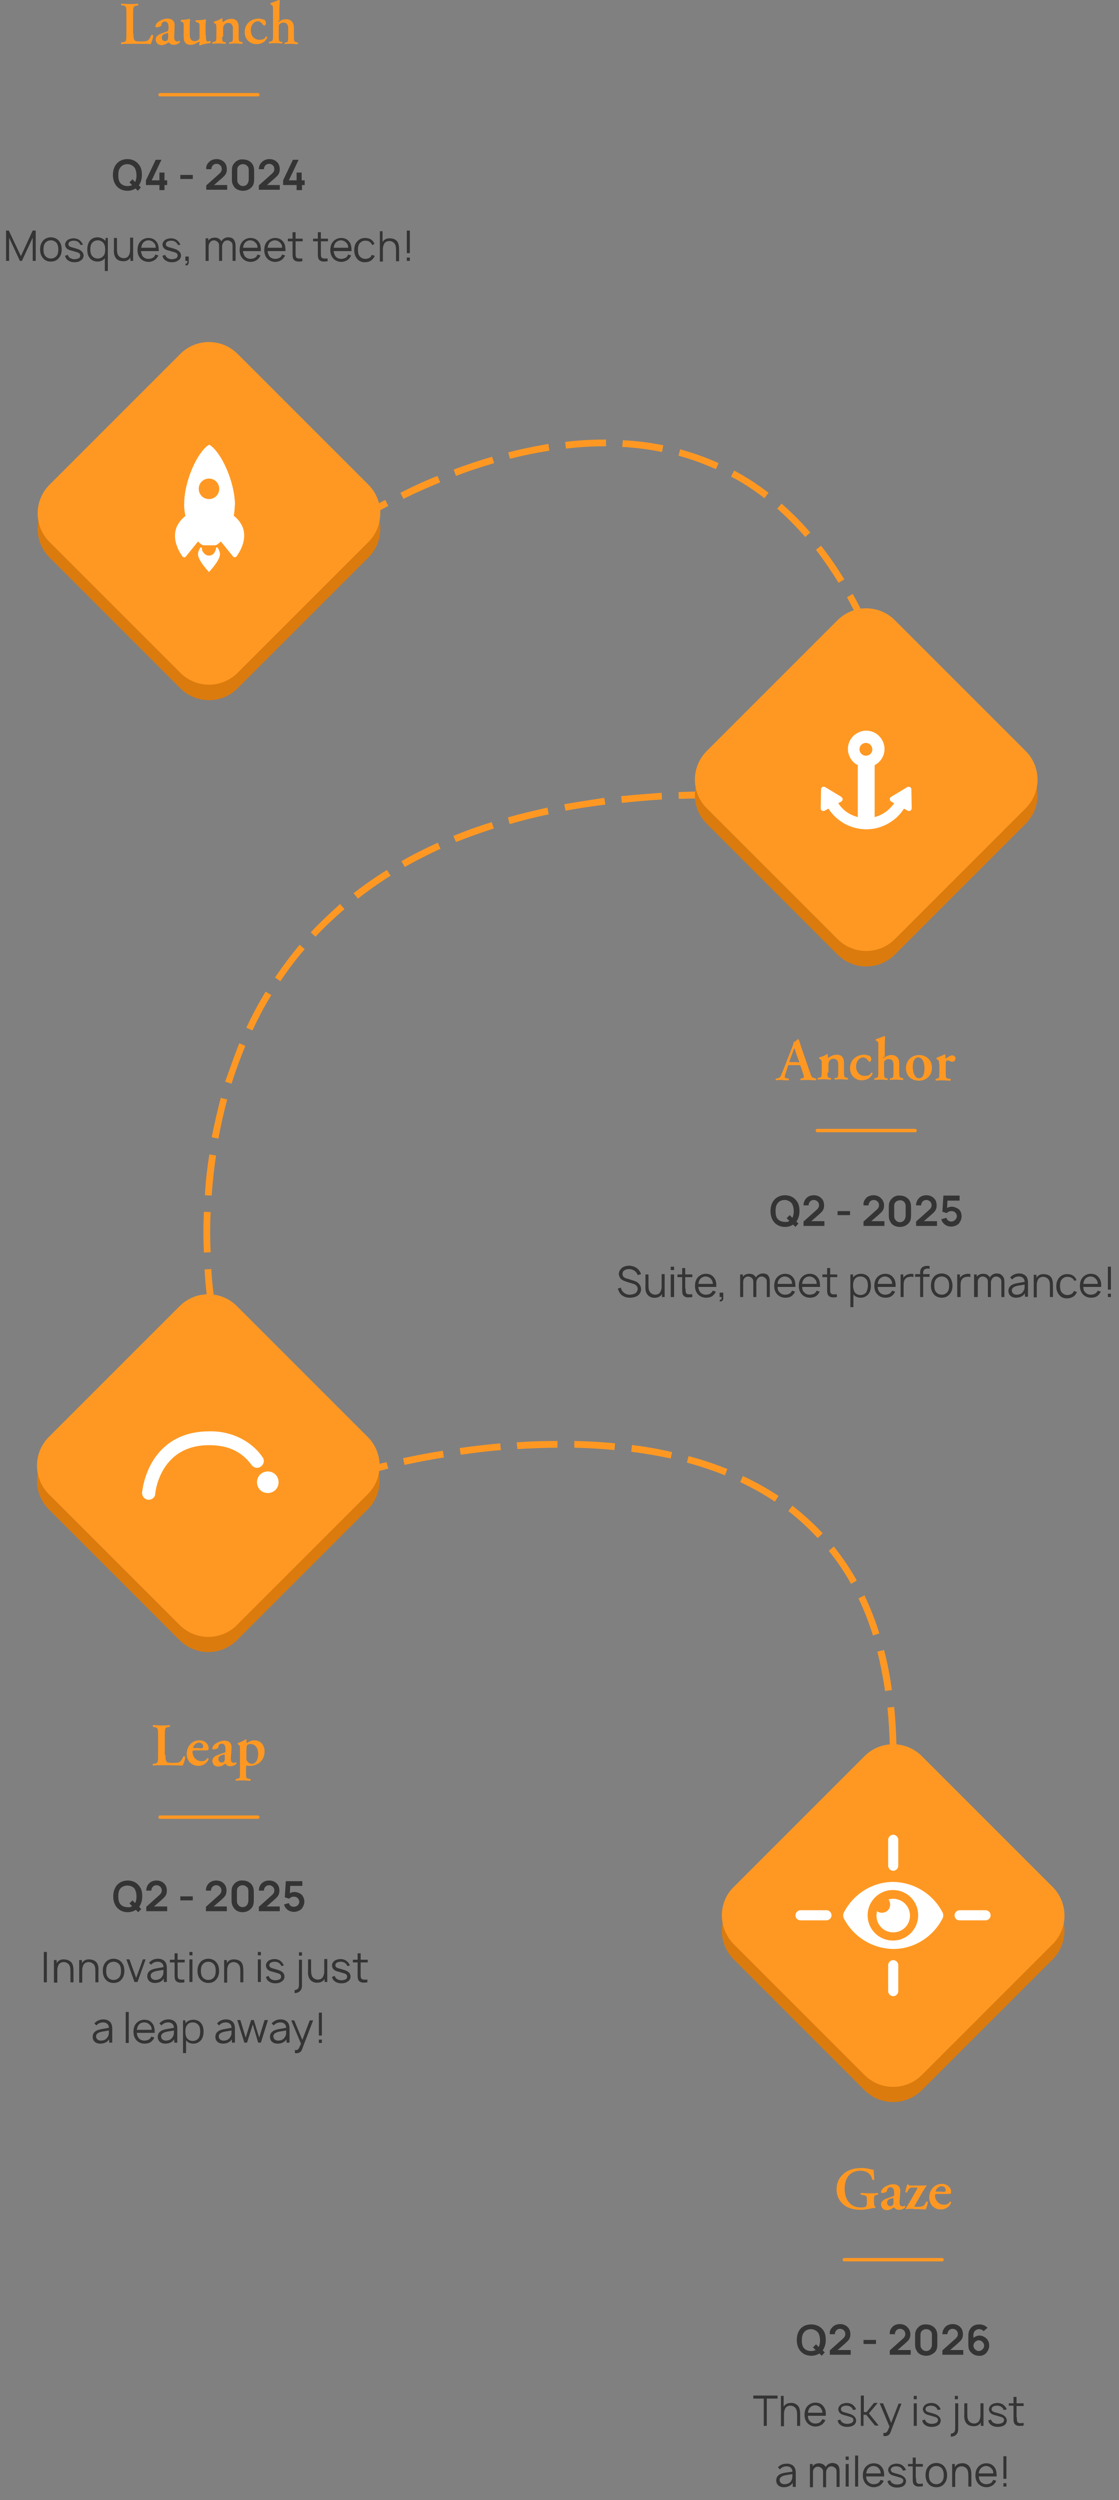 <?xml version="1.0" encoding="utf-8"?>
<!-- Generator: Adobe Illustrator 27.3.1, SVG Export Plug-In . SVG Version: 6.00 Build 0)  -->
<svg version="1.1" id="Layer_1" xmlns="http://www.w3.org/2000/svg" xmlns:xlink="http://www.w3.org/1999/xlink" x="0px" y="0px"
	 viewBox="0 0 332 741.7" style="enable-background:new 0 0 332 741.7;" xml:space="preserve">
<rect x="0" y="0" width="332" height="741.7" fill="#808080" stroke="none"/>
<style type="text/css">
	.st0{fill:#FF9822;}
	.st1{fill:#DB7B0E;}
	.st2{fill:#FFFFFF;}
	.st3{fill:#343434;}
</style>
<path class="st0" d="M153.7,133.5c3-0.7,6.1-1.3,9-1.8l0.3,2c-3.8,0.6-7.7,1.4-11.7,2.4l-0.5-1.9C151.8,134,152.7,133.7,153.7,133.5
	z M146,135.5l0.6,1.9c-3.7,1.1-7.5,2.3-11.3,3.8l-0.7-1.9C138.4,137.9,142.2,136.6,146,135.5L146,135.5z M167.7,131.1
	c4-0.5,8-0.7,12.1-0.7l0,2c-4,0-7.9,0.2-11.9,0.7L167.7,131.1z M129.8,141.2l0.8,1.9c-3.6,1.5-7.3,3.1-10.9,4.9l-0.9-1.8
	C122.5,144.3,126.2,142.6,129.8,141.2L129.8,141.2z M184.8,130.6c4,0.2,8.1,0.7,12,1.5l-0.4,2c-3.9-0.8-7.8-1.3-11.8-1.5
	L184.8,130.6z M114.3,148.3l0.9,1.8c-3.6,1.9-7.1,3.8-10.4,5.8l-1-1.7C107.1,152.2,110.7,150.2,114.3,148.3L114.3,148.3z
	 M99.5,156.9l1.1,1.7c-0.9,0.6-1.5,1-1.5,1l-1.1-1.6C98,157.9,98.5,157.5,99.5,156.9L99.5,156.9z M201.8,133.3
	c3.9,1.1,7.7,2.4,11.4,4.1l-0.8,1.8c-3.6-1.6-7.3-3-11.1-4L201.8,133.3z M217.8,139.6c3.6,1.9,7,4.1,10.2,6.6l-1.2,1.6
	c-3.1-2.4-6.4-4.6-9.9-6.4L217.8,139.6z M231.9,149.4c3,2.7,5.9,5.5,8.5,8.6l-1.5,1.3c-2.6-3-5.4-5.8-8.3-8.4L231.9,149.4z
	 M243.6,161.9c2.5,3.2,4.8,6.5,6.9,10l-1.7,1c-2.1-3.4-4.3-6.6-6.7-9.8L243.6,161.9z M253,176.2c1.9,3.4,3.7,7,5.4,10.8l-1.8,0.8
	c-1.7-3.7-3.5-7.3-5.3-10.6L253,176.2z M114.7,433.8l0.5,1.9c-2.3,0.6-3.6,0.9-3.6,0.9l-0.6-1.9C111,434.7,112.3,434.3,114.7,433.8z
	 M119.6,432.6c3.8-0.8,7.8-1.6,11.8-2.2l0.3,2c-4,0.6-7.9,1.4-11.7,2.2L119.6,432.6z M136.4,429.6c4-0.6,8-1,12-1.4l0.2,2
	c-3.9,0.3-7.9,0.8-11.9,1.4L136.4,429.6z M153.3,427.9c4.1-0.3,8.1-0.4,12.1-0.4l0,2c-3.9,0-7.9,0.2-11.9,0.4L153.3,427.9z
	 M170.4,427.5c4.1,0.1,8.2,0.3,12.1,0.7l-0.2,2c-3.8-0.4-7.8-0.6-11.9-0.7L170.4,427.5z M187.5,428.7c4.1,0.5,8.1,1.2,11.9,2.1
	l-0.4,1.9c-3.7-0.8-7.7-1.5-11.7-2L187.5,428.7z M204.3,432c3.9,1,7.7,2.3,11.5,3.8l-0.7,1.9c-3.7-1.5-7.4-2.7-11.3-3.8L204.3,432z
	 M220.4,437.9c3.7,1.7,7.2,3.7,10.6,5.9l-1.1,1.7c-3.3-2.2-6.7-4.1-10.3-5.8L220.4,437.9z M235.1,446.7c3.2,2.5,6.2,5.2,9,8.2
	l-1.5,1.4c-2.7-2.9-5.6-5.6-8.7-8L235.1,446.7z M247.4,458.8c2.5,3.2,4.8,6.5,6.8,10.1l-1.7,1c-1.9-3.4-4.1-6.7-6.6-9.8L247.4,458.8
	z M256.5,473.3c1.7,3.7,3.2,7.4,4.4,11.3l-1.9,0.6c-1.2-3.8-2.6-7.5-4.3-11L256.5,473.3z M262.3,489.5c1,3.9,1.8,7.9,2.3,11.9
	l-2,0.3c-0.6-3.9-1.3-7.8-2.3-11.7L262.3,489.5z M263.3,506.6l2-0.2c0.4,3.9,0.6,7.9,0.7,12.1l-2,0
	C263.9,514.4,263.7,510.4,263.3,506.6L263.3,506.6z M69.6,313.1c0.5-1.2,0.9-2.4,1.4-3.6l1.8,0.8c-1.5,3.6-2.9,7.4-4.1,11.2
	l-1.9-0.6C67.8,318.2,68.7,315.6,69.6,313.1z M73.1,304.9c1.7-3.7,3.6-7.2,5.7-10.7l1.7,1c-2.1,3.4-3.9,6.9-5.6,10.5L73.1,304.9z
	 M65.5,325.7l1.9,0.5c-1,3.8-1.9,7.7-2.6,11.6l-2-0.4C63.6,333.5,64.5,329.5,65.5,325.7z M81.6,290c2.3-3.4,4.7-6.6,7.3-9.7l1.5,1.3
	c-2.6,3-5,6.2-7.2,9.5L81.6,290z M62.1,342.5l2,0.3c-0.6,3.9-1,7.9-1.3,11.9l-2-0.1C61,350.4,61.5,346.4,62.1,342.5L62.1,342.5z
	 M92.2,276.6c2.8-3,5.7-5.7,8.7-8.4l1.3,1.5c-3,2.6-5.9,5.3-8.6,8.2L92.2,276.6z M60.5,359.5l2,0.1c-0.2,4-0.2,8,0,11.9l-2,0.1
	C60.3,367.6,60.3,363.5,60.5,359.5L60.5,359.5z M60.7,376.6l2-0.1c0.2,4,0.7,7.9,1.3,11.8l-2,0.3C61.3,384.6,60.9,380.6,60.7,376.6
	L60.7,376.6z M104.9,265c3.2-2.5,6.5-4.8,9.9-6.9l1.1,1.7c-3.4,2.1-6.6,4.4-9.7,6.8L104.9,265z M119.1,255.5c3.4-2,7.1-3.8,10.8-5.5
	l0.8,1.8c-3.7,1.7-7.2,3.5-10.6,5.4L119.1,255.5z M134.5,248c3.6-1.5,7.5-2.9,11.4-4.1l0.6,1.9c-3.8,1.2-7.6,2.6-11.2,4L134.5,248z
	 M150.7,242.5c3.8-1.1,7.7-2,11.7-2.9l0.4,2c-4,0.8-7.8,1.8-11.6,2.9L150.7,242.5z M167.4,238.6c3.9-0.7,7.9-1.3,11.9-1.9l0.3,2
	c-4,0.5-8,1.1-11.8,1.8L167.4,238.6z M184.3,236.2c3.9-0.4,7.9-0.7,12-1l0.1,2c-4,0.2-8,0.6-11.9,1L184.3,236.2z M201.3,235
	c3.9-0.2,8-0.2,12.1-0.2l0,2c-4,0-8.1,0.1-12,0.2L201.3,235z"/>
<path class="st1" d="M14.7,148.4l38.8-38.8c4.7-4.7,12.3-4.7,17,0l38.8,38.8c4.7,4.7,4.7,12.3,0,17l-38.8,38.8
	c-4.7,4.7-12.3,4.7-17,0l-38.8-38.8C10,160.7,10,153.1,14.7,148.4z M209.7,227.4l38.8-38.8c4.7-4.7,12.3-4.7,17,0l38.8,38.8
	c4.7,4.7,4.7,12.3,0,17l-38.8,38.8c-4.7,4.7-12.3,4.7-17,0l-38.8-38.8C205,239.7,205,232.1,209.7,227.4z M14.5,430.8L53.3,392
	c4.7-4.7,12.3-4.7,17,0l38.8,38.8c4.7,4.7,4.7,12.3,0,17l-38.8,38.8c-4.7,4.7-12.3,4.7-17,0l-38.8-38.8
	C9.8,443.1,9.8,435.5,14.5,430.8z M217.7,564.3l38.8-38.8c4.7-4.7,12.3-4.7,17,0l38.8,38.8c4.7,4.7,4.7,12.3,0,17l-38.8,38.8
	c-4.7,4.7-12.3,4.7-17,0l-38.8-38.8C213,576.6,213,569,217.7,564.3z"/>
<path class="st0" d="M14.7,143.8L53.5,105c4.7-4.7,12.3-4.7,17,0l38.8,38.8c4.7,4.7,4.7,12.3,0,17l-38.8,38.8
	c-4.7,4.7-12.3,4.7-17,0l-38.8-38.8C10,156.1,10,148.5,14.7,143.8z M209.7,222.8l38.8-38.8c4.7-4.7,12.3-4.7,17,0l38.8,38.8
	c4.7,4.7,4.7,12.3,0,17l-38.8,38.8c-4.7,4.7-12.3,4.7-17,0l-38.8-38.8C205,235.1,205,227.5,209.7,222.8z M14.5,426.3l38.8-38.8
	c4.7-4.7,12.3-4.7,17,0l38.8,38.8c4.7,4.7,4.7,12.3,0,17l-38.8,38.8c-4.7,4.7-12.3,4.7-17,0l-38.8-38.8
	C9.8,438.6,9.8,431,14.5,426.3z M217.7,559.8l38.8-38.8c4.7-4.7,12.3-4.7,17,0l38.8,38.8c4.7,4.7,4.7,12.3,0,17l-38.8,38.8
	c-4.7,4.7-12.3,4.7-17,0l-38.8-38.8C213,572,213,564.4,217.7,559.8z"/>
<path id="Launch-2" transform="translate(35.063 55.783) rotate(-45)" class="st2" d="M-34.7,73.1c0-0.1-0.1-0.2-0.2-0.2
	c-3.8-0.9-12.7,2.4-17.5,7.2c-0.9,0.8-1.6,1.8-2.3,2.8c-1.4-0.2-2.9,0-4.2,0.5c-3.6,1.6-4.6,5.6-4.9,7.4c-0.1,0.3,0.2,0.7,0.5,0.7
	c0.1,0,0.1,0,0.2,0l5.7-0.6c0,0.4,0,0.9,0.1,1.3c0,0.3,0.2,0.6,0.4,0.8l2.2,2.2c0.2,0.2,0.5,0.3,0.8,0.4c0.4,0,0.9,0.1,1.3,0.1
	l-0.6,5.7c0,0.3,0.2,0.7,0.6,0.7c0.1,0,0.1,0,0.2,0c1.8-0.3,5.8-1.3,7.4-4.9c0.5-1.3,0.7-2.8,0.5-4.2c1-0.7,1.9-1.5,2.8-2.3
	C-37.1,85.8-33.8,77.1-34.7,73.1z M-46.2,84.3c-1.2-1.2-1.2-3.1,0-4.3c1.2-1.2,3.1-1.2,4.3,0c1.2,1.2,1.2,3.1,0,4.3c0,0,0,0,0,0
	C-43.1,85.5-45,85.5-46.2,84.3C-46.2,84.3-46.2,84.3-46.2,84.3z M-55,96.1L-55,96.1c-0.4,0.3-0.9,0.5-1.4,0.6c-1,0.2-2-0.5-2.2-1.6
	c0-0.2,0-0.4,0-0.6c0-0.5,0.2-1,0.6-1.4l0,0c0.1-0.1,0.1-0.2,0-0.3c-0.1-0.1-0.1-0.1-0.2-0.1c-0.7,0.1-1.4,0.4-1.9,0.9
	c-1.3,1.3-1.4,6-1.4,6s4.7-0.1,6-1.4c0.5-0.5,0.8-1.2,0.9-1.9c0-0.1-0.1-0.3-0.2-0.3C-54.8,96-54.9,96-55,96.1z"/>
<path id="Anchor-2" class="st2" d="M270.5,239.8l-0.1-5.6c0-0.5-0.4-0.8-0.8-0.8c-0.1,0-0.3,0-0.4,0.1l-4.8,2.9
	c-0.4,0.2-0.5,0.7-0.3,1.1c0.1,0.1,0.2,0.2,0.3,0.3l0.9,0.5c-1.4,2-3.4,3.5-5.8,4.1v-15.4c2.7-1.4,3.7-4.7,2.3-7.3
	c-1.4-2.7-4.7-3.7-7.3-2.3c-2.7,1.4-3.7,4.7-2.3,7.3c0.5,1,1.3,1.8,2.3,2.3v15.4c-2.4-0.6-4.4-2-5.8-4.1l0.9-0.5
	c0.4-0.2,0.5-0.7,0.3-1.1c-0.1-0.1-0.2-0.2-0.3-0.3l-4.8-2.9c-0.4-0.2-0.9-0.1-1.1,0.3c-0.1,0.1-0.1,0.3-0.1,0.4l-0.1,5.6
	c0,0.5,0.3,0.8,0.8,0.8c0.1,0,0.3,0,0.4-0.1l1.1-0.6c4,6.2,12.3,8,18.4,4c1.6-1,3-2.4,4-4l1.1,0.6c0.4,0.2,0.9,0.1,1.1-0.3
	C270.4,240.1,270.5,240,270.5,239.8L270.5,239.8z M256.9,224.2c-1.1,0-1.9-0.9-1.9-1.9c0-1.1,0.9-1.9,1.9-1.9c1.1,0,1.9,0.9,1.9,1.9
	c0,0,0,0,0,0C258.9,223.3,258,224.2,256.9,224.2L256.9,224.2L256.9,224.2z"/>
<path id="Leap-2" transform="translate(38.156 47.644)" class="st2" d="M6,397.3c-0.1,0-0.1,0-0.2,0c-1.1-0.1-1.9-1.1-1.8-2.2
	c0,0,0,0,0,0c0.4-3.2,1.4-6.2,3-9c2.5-4.2,7.4-9.1,16.9-9.1c3.4-0.1,6.8,0.7,9.8,2.3c2.4,1.3,4.5,3.1,6,5.3c0.7,0.9,0.5,2.1-0.4,2.8
	c-0.9,0.7-2.1,0.5-2.8-0.4c0,0,0,0,0,0c-2.9-4-7-5.9-12.6-5.9c-6.1,0-10.6,2.4-13.5,7.1c-1.3,2.2-2.2,4.7-2.5,7.3
	C7.9,396.5,7,397.3,6,397.3z M41.3,388.9c1.8,0,3.2,1.4,3.2,3.2c0,1.8-1.4,3.2-3.2,3.2s-3.2-1.4-3.2-3.2
	C38.1,390.3,39.5,388.9,41.3,388.9z"/>
<path id="Gaze-2" transform="translate(28.316 33.318)" class="st2" d="M251.4,534.2c-2.8-5.6-8.5-9.1-14.7-9.2
	c-6.2,0-11.9,3.6-14.7,9.2c-0.2,0.5-0.2,1,0,1.5c2.8,5.6,8.5,9.1,14.7,9.2c6.2,0,11.9-3.6,14.7-9.2
	C251.6,535.2,251.6,534.6,251.4,534.2z M236.6,542.4c-4.1,0-7.5-3.3-7.5-7.5c0-4.1,3.3-7.5,7.5-7.5s7.5,3.3,7.5,7.5l0,0
	C244.1,539,240.8,542.4,236.6,542.4z M236.6,530c-0.4,0-0.9,0.1-1.3,0.2c0.8,1.1,0.6,2.7-0.5,3.5c-0.9,0.6-2.1,0.6-2.9,0
	c-0.7,2.6,0.8,5.4,3.5,6.1c2.6,0.7,5.4-0.8,6.1-3.5c0.7-2.6-0.8-5.4-3.5-6.1C237.5,530,237.1,530,236.6,530L236.6,530z M236.7,521.7
	c-0.8,0-1.5-0.7-1.5-1.5v-7.7c0-0.8,0.7-1.5,1.5-1.5c0.8,0,1.5,0.7,1.5,1.5v7.7C238.2,521,237.5,521.7,236.7,521.7
	C236.7,521.7,236.7,521.7,236.7,521.7z M207.7,534.9c0-0.8,0.7-1.5,1.5-1.5h7.7c0.8,0,1.5,0.7,1.5,1.5s-0.7,1.5-1.5,1.5h-7.7
	C208.4,536.4,207.7,535.8,207.7,534.9C207.7,534.9,207.7,534.9,207.7,534.9z M236.7,558.9c-0.8,0-1.5-0.7-1.5-1.5v-7.7
	c0-0.8,0.7-1.5,1.5-1.5c0.8,0,1.5,0.7,1.5,1.5v7.7C238.2,558.2,237.5,558.9,236.7,558.9C236.7,558.9,236.7,558.9,236.7,558.9z
	 M254.9,534.9c0-0.8,0.7-1.5,1.5-1.5h7.7c0.8,0,1.5,0.7,1.5,1.5s-0.7,1.5-1.5,1.5h-7.7C255.5,536.4,254.9,535.8,254.9,534.9
	C254.9,534.9,254.9,534.9,254.9,534.9z"/>
<path class="st0" d="M39.6,10c0,0.9,0,1.5,0.3,1.9c0.2,0.3,0.5,0.4,1.9,0.4c2,0,2.3-0.1,3.1-1.9c0.2-0.1,0.5,0,0.6,0.1
	c-0.1,0.8-0.5,2.1-0.8,2.6C44,13,42.5,13,40.5,13h-1.9c-0.9,0-1.8,0-2.6,0.1c-0.1-0.1-0.2-0.4,0-0.5l0.5-0.1c0.8-0.1,1-0.2,1-2V3.7
	c0-1.9-0.2-1.9-1-2.1L36,1.6c-0.1-0.1-0.1-0.5,0-0.5c0.9,0,1.7,0.1,2.5,0.1c0.8,0,1.6,0,2.4-0.1c0.2,0.1,0.2,0.4,0,0.5l-0.4,0.1
	c-0.8,0.1-1,0.2-1,2.1V10z M51.7,10.7c-0.1,1,0.2,1.6,0.9,1.6c0.3,0,0.6-0.2,0.6-0.2c0.1,0,0.2,0.2,0.2,0.4
	c-0.4,0.5-1.2,0.8-1.8,0.8c-0.5,0-1-0.1-1.3-0.5c-0.1-0.1-0.2-0.2-0.3-0.2c-0.1,0-0.2,0.1-0.5,0.3c-0.3,0.2-0.9,0.5-1.5,0.5
	c-1.2,0-1.8-0.8-1.8-1.7c0-0.6,0.3-1.2,1.5-1.7c0.6-0.2,1.3-0.5,2-0.7C49.9,9,50,8.8,50,8.6l0-0.5c0-0.9-0.2-1.7-1.1-1.7
	c-0.5,0-0.9,0.3-1,0.8c0,0.3-0.1,0.5-0.3,0.6c-0.3,0.2-0.8,0.3-1.2,0.3c-0.2,0-0.3-0.1-0.3-0.3c0-0.2,0.1-0.6,0.7-1.2
	c0.6-0.5,1.9-1.1,2.8-1.1c1.4,0,2.3,0.7,2.2,2.2L51.7,10.7z M49.9,10.1c0-0.2-0.1-0.3-0.1-0.3c-0.1,0-0.5,0.1-0.8,0.2
	c-0.5,0.2-1,0.4-1,1.2c0,0.5,0.3,1,1,1c0.6,0,0.8-0.4,0.9-0.9L49.9,10.1z M61.1,10.4c0,1,0,1.9,0.5,1.9c0.3,0,0.5-0.1,0.8-0.1
	c0.1,0.1,0.2,0.5-0.1,0.6c-0.8,0.1-2.2,0.3-3,0.7c-0.1,0-0.1-0.1-0.2-0.2c0-0.2,0.1-0.5,0.1-0.7c0-0.1-0.1-0.2-0.2-0.2
	c-0.8,0.5-1.5,0.9-2.4,0.9c-1.6,0-2.1-0.9-2.1-2.4V8c0-1.3-0.1-1.4-0.5-1.5l-0.3-0.1c-0.1-0.1-0.1-0.4,0-0.5c1.1,0,2.1-0.2,2.5-0.3
	c0.1,0,0.2,0.1,0.2,0.2c0,0.2-0.1,0.6-0.1,1.5v2.8c0,1.1,0.2,2.1,1.5,2.1c0.4,0,0.9-0.2,1.2-0.5c0.2-0.2,0.2-0.3,0.2-1V8
	c0-1.2-0.1-1.2-0.8-1.4l-0.3-0.1C58,6.4,58,6,58.1,6c1.2,0,2.5-0.1,2.8-0.3c0.1,0,0.2,0.1,0.2,0.2c0,0.3-0.1,0.9-0.1,1.5V10.4z
	 M65.9,10.9c0,1.3,0.1,1.5,0.7,1.6l0.3,0c0.1,0.1,0.1,0.5,0,0.5c-0.6,0-1.2-0.1-1.9-0.1c-0.6,0-1.2,0-1.9,0.1
	c-0.1-0.1-0.2-0.4,0-0.5l0.4-0.1c0.6-0.1,0.7-0.3,0.7-1.6V8.2c0-0.8,0-1-0.5-1.3l-0.2-0.1c-0.1-0.1-0.1-0.3,0-0.4
	c0.8-0.2,1.8-0.6,2.3-1c0.1,0,0.2,0.1,0.2,0.1c0,0.3,0,0.7,0,0.8c0,0.1,0.1,0.2,0.2,0.2c0.8-0.5,1.3-0.9,2.5-0.9
	c1.5,0,2.1,1,2.1,2.4v2.8c0,1.3,0.1,1.5,0.7,1.6l0.4,0.1c0.1,0.1,0.1,0.5,0,0.5c-0.8,0-1.4-0.1-2-0.1c-0.6,0-1.2,0-1.8,0.1
	c-0.1-0.1-0.2-0.4,0-0.5l0.3,0c0.6-0.1,0.7-0.3,0.7-1.6V8.4c0-0.9-0.4-1.6-1.4-1.6c-0.6,0-1,0.3-1.2,0.6c-0.2,0.3-0.3,0.5-0.3,1.2
	V10.9z M78.5,5.9c0.2,0.2,0.4,0.5,0.4,0.9c0,0.6-0.3,0.8-0.5,0.8c-0.1,0-0.2,0-0.3-0.2c-0.4-0.5-0.9-1.1-1.6-1.1c-1,0-2.1,1-2.1,2.7
	c0,1.5,0.9,2.8,2.6,2.8c1.2,0,1.6-0.4,1.9-1c0.2,0,0.4,0.1,0.4,0.3c-0.6,1.5-2,2-3.2,2c-1,0-1.9-0.4-2.5-1c-0.6-0.6-1-1.5-1-2.6
	c0-2.1,1.5-4,4.4-4C77.5,5.7,78,5.7,78.5,5.9z M82.5,6.2c0,0.2,0,0.3,0.2,0.3C83.3,6,84,5.7,84.9,5.7c1.5,0,2.3,1,2.3,2.5v2.7
	c0,1.3,0.1,1.5,0.7,1.6l0.4,0.1c0.2,0.1,0.1,0.5,0,0.5c-0.8,0-1.4-0.1-2-0.1c-0.6,0-1.2,0-1.8,0.1c-0.1-0.1-0.2-0.4,0-0.5l0.3,0
	c0.6-0.1,0.7-0.3,0.7-1.6V8.3c0-0.9-0.4-1.6-1.4-1.6c-0.6,0-1,0.3-1.2,0.5c-0.2,0.2-0.2,0.5-0.2,1.2v2.4c0,1.3,0.1,1.5,0.7,1.6
	l0.3,0c0.1,0.1,0.1,0.5,0,0.5c-0.6,0-1.2-0.1-1.9-0.1c-0.6,0-1.2,0-1.9,0.1c-0.1-0.1-0.2-0.4,0-0.5l0.4-0.1c0.6-0.1,0.7-0.3,0.7-1.6
	V3.1c0-1.2,0-1.3-0.4-1.6l-0.3-0.2c-0.1-0.1-0.1-0.4,0-0.4c0.7-0.2,1.6-0.6,2.4-0.9c0.1,0,0.2,0.1,0.3,0.1c0,0.7-0.1,1.8-0.1,2.6
	V6.2z M234.3,316c-0.5,0-0.5,0-0.6,0.5l-0.7,2.2c-0.4,1.1-0.1,1.1,0.5,1.2l0.5,0.1c0.1,0.1,0.1,0.5,0,0.5c-0.6,0-1.3,0-2-0.1
	c-0.6,0-1.2,0-1.8,0.1c-0.1-0.1-0.1-0.4,0-0.5l0.5-0.1c0.5-0.1,0.7-0.2,1-0.8c0.2-0.5,0.5-1.2,0.9-2.2l2.5-6.4
	c0.2-0.6,0.4-1,0.3-1.3c0.6-0.1,1.2-0.9,1.3-0.9c0.1,0,0.2,0.1,0.3,0.1c0.3,0.8,0.5,1.7,0.8,2.5l2.6,7.5c0.4,1.2,0.5,1.3,1.4,1.5
	l0.3,0.1c0.1,0.1,0.1,0.4,0,0.5c-0.7,0-1.4-0.1-2.3-0.1c-0.8,0-1.6,0-2.2,0.1c-0.1-0.1-0.2-0.4-0.1-0.5l0.4-0.1
	c0.6-0.1,0.7-0.2,0.5-1l-0.8-2.4c-0.2-0.5-0.2-0.5-0.7-0.5H234.3z M236.6,315.2c0.5,0,0.6,0,0.4-0.5l-0.8-2.2
	c-0.3-1-0.4-1.4-0.5-1.5h0c-0.1,0.1-0.3,0.6-0.6,1.5l-0.8,2.1c-0.2,0.5-0.1,0.5,0.3,0.5H236.6z M245.5,318.2c0,1.3,0.1,1.5,0.7,1.6
	l0.3,0c0.1,0.1,0.1,0.5,0,0.5c-0.6,0-1.2-0.1-1.9-0.1c-0.6,0-1.2,0-1.9,0.1c-0.1-0.1-0.2-0.4,0-0.5l0.4-0.1c0.6-0.1,0.7-0.3,0.7-1.6
	v-2.6c0-0.8,0-1-0.5-1.3l-0.2-0.1c-0.1-0.1-0.1-0.3,0-0.4c0.8-0.2,1.8-0.6,2.3-1c0.1,0,0.2,0.1,0.2,0.1c0,0.3,0,0.7,0,0.8
	c0,0.1,0.1,0.2,0.2,0.2c0.8-0.5,1.4-0.9,2.5-0.9c1.5,0,2.1,1,2.1,2.4v2.8c0,1.3,0.1,1.5,0.7,1.6l0.4,0.1c0.1,0.1,0.1,0.5,0,0.5
	c-0.8,0-1.4-0.1-2-0.1c-0.6,0-1.2,0-1.8,0.1c-0.1-0.1-0.2-0.4,0-0.5l0.3,0c0.6-0.1,0.7-0.3,0.7-1.6v-2.5c0-0.9-0.4-1.6-1.4-1.6
	c-0.6,0-1,0.3-1.2,0.6c-0.2,0.3-0.3,0.5-0.3,1.2V318.2z M258.1,313.3c0.2,0.2,0.4,0.5,0.4,0.9c0,0.6-0.3,0.8-0.5,0.8
	c-0.1,0-0.2,0-0.3-0.2c-0.4-0.5-0.9-1.1-1.6-1.1c-1,0-2.1,1-2.1,2.7c0,1.5,0.9,2.8,2.6,2.8c1.2,0,1.6-0.4,1.9-1
	c0.2,0,0.4,0.1,0.4,0.3c-0.6,1.5-2,2-3.2,2c-1,0-1.9-0.4-2.5-1c-0.6-0.6-1-1.5-1-2.6c0-2.1,1.5-4,4.4-4
	C257.1,313,257.6,313.1,258.1,313.3z M262,313.6c0,0.2,0,0.3,0.2,0.3c0.6-0.5,1.4-0.9,2.3-0.9c1.5,0,2.3,1,2.3,2.5v2.7
	c0,1.3,0.1,1.5,0.7,1.6l0.4,0.1c0.2,0.1,0.1,0.5,0,0.5c-0.8,0-1.4-0.1-2-0.1c-0.6,0-1.2,0-1.8,0.1c-0.1-0.1-0.2-0.4,0-0.5l0.3,0
	c0.6-0.1,0.7-0.3,0.7-1.6v-2.5c0-0.9-0.4-1.6-1.4-1.6c-0.6,0-1,0.3-1.2,0.5c-0.2,0.2-0.2,0.5-0.2,1.2v2.4c0,1.3,0.1,1.5,0.7,1.6
	l0.3,0c0.1,0.1,0.1,0.5,0,0.5c-0.6,0-1.2-0.1-1.9-0.1c-0.6,0-1.2,0-1.9,0.1c-0.1-0.1-0.2-0.4,0-0.5l0.4-0.1c0.6-0.1,0.7-0.3,0.7-1.6
	v-7.7c0-1.2,0-1.3-0.4-1.6l-0.3-0.2c-0.1-0.1-0.1-0.4,0-0.4c0.7-0.2,1.6-0.6,2.4-0.9c0.1,0,0.2,0.1,0.3,0.1c0,0.7-0.1,1.8-0.1,2.6
	V313.6z M276.5,316.7c0,2.6-1.8,3.9-3.9,3.9c-2.1,0-3.8-1.3-3.8-3.7c0-2.4,1.8-3.9,3.9-3.9C274.7,313,276.5,314.4,276.5,316.7z
	 M272.7,319.9c1.2,0,1.6-1.5,1.6-2.9c0-1.5-0.5-3.3-1.9-3.3c-0.9,0-1.6,0.9-1.6,2.9C270.9,318.3,271.4,319.9,272.7,319.9z
	 M278.6,315.6c0-0.8,0-1-0.5-1.3l-0.2-0.1c-0.1-0.1-0.1-0.3,0-0.4c0.8-0.3,1.7-0.6,2.3-1c0.1,0,0.2,0.1,0.3,0.2c0,0.3,0,0.6,0,0.8
	c0,0.1,0.1,0.2,0.2,0.2c0.6-0.4,1.2-0.9,1.8-0.9c0.6,0,1,0.4,1,0.9c0,0.7-0.5,1-1,1c-0.2,0-0.3-0.1-0.5-0.1
	c-0.5-0.3-0.8-0.3-0.9-0.3c-0.4,0-0.5,0.4-0.5,1.3v2.5c0,1.3,0.1,1.5,0.7,1.6l0.7,0.1c0.1,0.1,0.1,0.5,0,0.5c-1.1,0-1.7-0.1-2.4-0.1
	c-0.6,0-1.2,0-1.9,0.1c-0.1-0.1-0.2-0.4,0-0.5l0.3-0.1c0.6-0.1,0.7-0.3,0.7-1.6V315.6z M49.1,520.7c0,0.9,0,1.5,0.3,1.9
	c0.2,0.3,0.5,0.4,1.9,0.4c2,0,2.3-0.1,3.1-1.9c0.2-0.1,0.5,0,0.6,0.1c-0.1,0.8-0.5,2.1-0.8,2.6c-0.8,0-2.3-0.1-4.3-0.1h-1.9
	c-0.9,0-1.8,0-2.6,0.1c-0.1-0.1-0.2-0.4,0-0.5l0.5-0.1c0.8-0.1,1-0.2,1-2v-6.7c0-1.9-0.2-1.9-1-2.1l-0.5-0.1c-0.1-0.1-0.1-0.5,0-0.5
	c0.9,0,1.7,0.1,2.5,0.1c0.8,0,1.6,0,2.4-0.1c0.2,0.1,0.2,0.4,0,0.5l-0.4,0.1c-0.8,0.1-1,0.2-1,2.1V520.7z M57.5,519.4
	c-0.3,0-0.4,0-0.4,0.2c0,1.6,1.1,2.9,2.7,2.9c0.7,0,1.3-0.2,1.7-0.9c0.2-0.1,0.4,0.1,0.4,0.3c-0.6,1.4-1.9,2-3,2
	c-2.1,0-3.5-1.5-3.5-3.6c0-2,1.4-4,3.8-4c1.3,0,2.7,0.9,2.7,2.4c0,0.2,0,0.3-0.1,0.4c-0.1,0.2-0.5,0.2-1.2,0.2H57.5z M59.2,518.7
	c0.5,0,0.8-0.1,0.9-0.1c0.1-0.1,0.2-0.2,0.2-0.4c0-0.6-0.4-1.2-1.2-1.2c-1.2,0-1.8,1.2-1.8,1.5c0,0.1,0,0.1,0.3,0.1H59.2z
	 M68.5,521.4c-0.1,1,0.2,1.6,0.9,1.6c0.3,0,0.6-0.2,0.6-0.2c0.1,0,0.2,0.2,0.2,0.4c-0.4,0.5-1.2,0.8-1.8,0.8c-0.5,0-1-0.1-1.3-0.5
	c-0.1-0.1-0.2-0.2-0.3-0.2c-0.1,0-0.2,0.1-0.5,0.3c-0.3,0.2-0.9,0.5-1.5,0.5c-1.2,0-1.8-0.8-1.8-1.7c0-0.6,0.3-1.2,1.5-1.7
	c0.6-0.2,1.3-0.5,2-0.7c0.4-0.1,0.4-0.3,0.4-0.5l0-0.5c0-0.9-0.2-1.7-1.1-1.7c-0.5,0-0.9,0.3-1,0.8c0,0.3-0.1,0.5-0.3,0.6
	c-0.3,0.2-0.8,0.3-1.2,0.3c-0.2,0-0.3-0.1-0.3-0.3c0-0.2,0.1-0.6,0.7-1.2c0.6-0.5,1.9-1.1,2.8-1.1c1.4,0,2.3,0.7,2.2,2.2L68.5,521.4
	z M66.7,520.8c0-0.2-0.1-0.3-0.1-0.3c-0.1,0-0.5,0.1-0.8,0.2c-0.5,0.2-1,0.4-1,1.2c0,0.5,0.3,1,1,1c0.6,0,0.8-0.4,0.9-0.9
	L66.7,520.8z M71.2,518.9c0-0.8,0-1-0.4-1.3l-0.2-0.1c-0.1-0.1-0.1-0.3,0-0.4c0.7-0.2,1.8-0.7,2.3-1.1c0.1,0,0.3,0.1,0.3,0.2
	c-0.1,0.3-0.1,0.5-0.1,0.7c0,0.1,0.1,0.2,0.1,0.2c0.2-0.1,1.3-0.8,2.2-0.8c2,0,3.1,1.5,3.1,3.3c0,2.5-1.8,4.3-4.4,4.3
	c-0.2,0-0.6,0-0.8-0.1c-0.2,0-0.3,0.1-0.3,0.5v1.8c0,1.3,0.1,1.5,0.7,1.6l0.6,0.1c0.1,0.1,0.1,0.5,0,0.5c-0.9,0-1.6-0.1-2.3-0.1
	c-0.6,0-1.3,0-2,0.1c-0.1-0.1-0.2-0.4,0-0.5l0.5-0.1c0.6-0.1,0.7-0.3,0.7-1.6V518.9z M73.1,521.7c0,0.6,0.2,0.8,0.6,1.2
	c0.2,0.2,0.7,0.4,1,0.4c1.2,0,1.9-1.3,1.9-3c0-1.7-0.9-2.9-2.3-2.9c-0.4,0-0.8,0.1-1,0.4c-0.1,0.2-0.2,0.5-0.2,1.2V521.7z
	 M259.3,653.4c0,0.6,0.1,1.1,0.4,1.3c0.1,0.1,0.1,0.2,0,0.3c-0.2,0-0.5,0.1-0.9,0.1c-1.1,0.3-2.5,0.5-3.5,0.5c-2.2,0-4.2-0.6-5.5-2
	c-1.1-1.1-1.6-2.6-1.6-4.1c0-1.5,0.5-3.1,1.7-4.2c1.3-1.4,3.2-2.1,5.7-2.1c0.8,0,1.8,0.1,2.4,0.3c0.4,0.1,0.9,0.2,1.2,0.2
	c0,0.5,0.1,1.5,0.2,2.9c-0.1,0.2-0.5,0.2-0.6,0c-0.4-1.7-1.7-2.6-3.5-2.6c-3.2,0-4.7,2.3-4.7,5.3c0,1.4,0.3,3,1.3,4.1
	c1,1.2,2.4,1.5,3.5,1.5c0.9,0,1.4-0.1,1.6-0.4c0.1-0.2,0.2-0.5,0.2-1.1v-0.6c0-1.3,0-1.4-1.2-1.6l-0.6-0.1c-0.1-0.1-0.1-0.4,0-0.5
	c0.7,0,1.6,0.1,2.8,0.1c0.8,0,1.4,0,2.2-0.1c0.2,0.1,0.2,0.4,0,0.5l-0.3,0.1c-0.7,0.1-0.8,0.3-0.8,1.4V653.4z M266.9,653
	c-0.1,1,0.2,1.6,0.9,1.6c0.3,0,0.6-0.2,0.6-0.2c0.1,0,0.2,0.2,0.2,0.4c-0.4,0.5-1.2,0.8-1.8,0.8c-0.5,0-1-0.1-1.3-0.5
	c-0.1-0.1-0.2-0.2-0.3-0.2s-0.2,0.1-0.5,0.3c-0.3,0.2-0.9,0.5-1.5,0.5c-1.2,0-1.8-0.8-1.8-1.7c0-0.6,0.3-1.2,1.5-1.7
	c0.6-0.2,1.3-0.5,2-0.7c0.4-0.1,0.4-0.3,0.4-0.5l0-0.5c0-0.9-0.2-1.7-1.1-1.7c-0.5,0-0.9,0.3-1,0.8c0,0.3-0.1,0.5-0.3,0.6
	c-0.3,0.2-0.8,0.3-1.2,0.3c-0.2,0-0.3-0.1-0.3-0.3c0-0.2,0.1-0.6,0.7-1.2c0.6-0.5,1.9-1.1,2.8-1.1c1.4,0,2.3,0.7,2.2,2.2L266.9,653z
	 M265.1,652.4c0-0.2-0.1-0.3-0.1-0.3c-0.1,0-0.5,0.1-0.8,0.2c-0.5,0.2-1,0.4-1,1.2c0,0.5,0.3,1,1,1c0.6,0,0.8-0.4,0.9-0.9
	L265.1,652.4z M271,655.3c-1,0-1.7,0-2.2,0.1c-0.1,0-0.2-0.1-0.1-0.2c0.3-0.4,1.1-1.7,1.6-2.6l1.7-3c0.2-0.3,0.2-0.4,0.2-0.5
	c0-0.1-0.2-0.1-0.4-0.1H271c-0.5,0-1,0-1.2,0.3c-0.3,0.2-0.5,0.8-0.7,1.1c-0.1,0.1-0.4,0.1-0.5-0.1c0.1-0.6,0.4-1.8,0.6-2.2
	c0.1-0.1,0.3-0.1,0.3,0c0.1,0.3,0.3,0.3,1.2,0.3h3c0.5,0,0.8,0,1.1-0.1c0.1,0,0.1,0.1,0.1,0.2c-0.4,0.5-0.8,1.2-1.3,2l-2,3.5
	c-0.2,0.3-0.3,0.5-0.3,0.6c0,0.1,0.2,0.1,0.7,0.1h0.6c0.6,0,1.1-0.1,1.5-0.4c0.3-0.3,0.5-0.7,0.7-1.1c0.1-0.1,0.4-0.1,0.5,0.1
	c-0.1,0.7-0.4,1.8-0.7,2.2c-0.6,0-1.2-0.1-2.1-0.1H271z M277.8,651c-0.3,0-0.4,0-0.4,0.2c0,1.6,1.1,2.9,2.7,2.9
	c0.7,0,1.3-0.2,1.7-0.9c0.2-0.1,0.4,0.1,0.4,0.3c-0.6,1.4-1.9,2-3,2c-2.1,0-3.5-1.5-3.5-3.6c0-2,1.4-4,3.8-4c1.3,0,2.7,0.9,2.7,2.4
	c0,0.2,0,0.3-0.1,0.4c-0.1,0.2-0.5,0.2-1.2,0.2H277.8z M279.5,650.3c0.5,0,0.8-0.1,0.9-0.1c0.1-0.1,0.2-0.2,0.2-0.4
	c0-0.6-0.4-1.2-1.2-1.2c-1.2,0-1.8,1.2-1.8,1.5c0,0.1,0,0.1,0.3,0.1H279.5z"/>
<path class="st3" d="M10.5,77.4H9.7v-6.9l-3.2,6.9H5.9l-3.2-6.9v6.9H1.8v-9h0.8L6.2,76l3.5-7.6h0.9V77.4z M12.7,76.5
	c-0.6-0.7-0.8-1.6-0.8-2.5c0-0.9,0.2-1.8,0.8-2.5c0.5-0.7,1.5-1.1,2.4-1.1c0.9,0,1.9,0.4,2.4,1.1c0.6,0.7,0.8,1.6,0.8,2.5
	c0,0.9-0.2,1.8-0.8,2.5c-0.6,0.8-1.5,1.1-2.4,1.1C14.1,77.6,13.3,77.3,12.7,76.5z M16.8,72.1c-0.4-0.5-1-0.8-1.7-0.8
	s-1.3,0.3-1.7,0.8c-0.4,0.5-0.5,1.2-0.5,1.9c0,0.7,0.1,1.4,0.5,1.9c0.4,0.5,1,0.8,1.7,0.8s1.3-0.3,1.7-0.8c0.4-0.5,0.5-1.2,0.5-1.9
	C17.3,73.4,17.2,72.7,16.8,72.1z M23.9,72.7c-0.4-0.9-1.1-1.3-2-1.3c-0.8,0-1.6,0.3-1.6,1c0,0.6,0.4,0.8,1.1,1
	c0.4,0.1,0.8,0.2,1.4,0.4c1.1,0.3,2,1,2,2c0,0.6-0.3,1.2-0.9,1.5c-0.5,0.4-1.2,0.5-1.8,0.5c-0.8,0-1.5-0.2-2.1-0.7
	c-0.4-0.3-0.6-0.8-0.7-1.2l0.8-0.3c0.1,0.3,0.3,0.6,0.5,0.8c0.4,0.3,0.9,0.5,1.4,0.5c0.5,0,1-0.1,1.4-0.3c0.3-0.2,0.4-0.5,0.4-0.8
	c0-0.7-0.6-0.9-1.4-1.1c-0.6-0.2-1-0.3-1.4-0.4c-0.4-0.1-0.9-0.3-1.2-0.6c-0.3-0.3-0.5-0.8-0.5-1.1c0-0.7,0.5-1.3,1.1-1.6
	c0.5-0.2,1-0.3,1.4-0.3c0.5,0,1,0.1,1.4,0.3c0.6,0.3,1.2,1,1.4,1.6L23.9,72.7z M32,70.7v9.7h-0.9v-3.8c-0.5,0.7-1.3,1-2.2,1
	c-0.9,0-1.8-0.4-2.3-1.1c-0.6-0.7-0.7-1.6-0.7-2.5c0-0.9,0.2-1.8,0.7-2.5c0.5-0.7,1.4-1.1,2.3-1.1c0.9,0,1.8,0.4,2.4,1.1v-0.9H32z
	 M31.2,74c0-0.7-0.1-1.4-0.5-1.9c-0.4-0.5-1-0.8-1.7-0.8c-0.7,0-1.3,0.3-1.7,0.8c-0.4,0.5-0.5,1.2-0.5,1.9c0,0.7,0.1,1.4,0.5,1.9
	c0.4,0.5,1,0.8,1.7,0.8c0.7,0,1.3-0.3,1.7-0.8C31.1,75.5,31.2,74.8,31.2,74z M39.5,70.7v6.7h-0.8v-1c-0.1,0.1-0.2,0.3-0.3,0.4
	c-0.5,0.5-1.1,0.7-1.7,0.7c-0.7,0-1.3-0.1-1.9-0.5c-0.9-0.7-1.1-1.9-1-3.1v-3.3h0.9v3.2c0,1,0.1,1.9,0.8,2.4
	c0.4,0.3,0.8,0.4,1.3,0.4c0.4,0,0.9-0.2,1.1-0.4c0.3-0.3,0.5-0.7,0.6-1.2c0.1-0.3,0.1-0.6,0.1-1v-3.5H39.5z M42.3,76
	c0.4,0.5,1,0.8,1.7,0.8c0.5,0,0.9-0.1,1.3-0.3c0.4-0.2,0.6-0.5,0.8-1l0.9,0.3c-0.3,0.6-0.7,1.1-1.2,1.4c-0.5,0.3-1.1,0.5-1.7,0.5
	c-1,0-1.9-0.4-2.5-1.1c-0.6-0.7-0.8-1.6-0.8-2.4c0-0.9,0.2-1.8,0.8-2.5c0.6-0.7,1.5-1.1,2.4-1.1c1,0,1.8,0.3,2.4,1.1
	c0.6,0.7,0.7,1.7,0.7,2.8h-5.3C41.9,74.9,42,75.5,42.3,76z M42.4,72.1c-0.3,0.4-0.4,0.9-0.5,1.4h4.3c0-0.6-0.1-1-0.5-1.4
	c-0.4-0.5-1-0.8-1.7-0.8C43.4,71.3,42.8,71.6,42.4,72.1z M52.8,72.7c-0.4-0.9-1.1-1.3-2-1.3c-0.8,0-1.6,0.3-1.6,1
	c0,0.6,0.4,0.8,1.1,1c0.4,0.1,0.8,0.2,1.4,0.4c1.1,0.3,2,1,2,2c0,0.6-0.3,1.2-0.9,1.5c-0.5,0.4-1.2,0.5-1.8,0.5
	c-0.8,0-1.5-0.2-2.1-0.7c-0.4-0.3-0.6-0.8-0.7-1.2l0.8-0.3c0.1,0.3,0.3,0.6,0.5,0.8c0.4,0.3,0.9,0.5,1.4,0.5c0.5,0,1-0.1,1.4-0.3
	c0.3-0.2,0.4-0.5,0.4-0.8c0-0.7-0.6-0.9-1.4-1.1c-0.6-0.2-1-0.3-1.4-0.4c-0.4-0.1-0.9-0.3-1.2-0.6c-0.3-0.3-0.5-0.8-0.5-1.1
	c0-0.7,0.5-1.3,1.1-1.6c0.5-0.2,1-0.3,1.4-0.3c0.5,0,1,0.1,1.4,0.3c0.6,0.3,1.2,1,1.4,1.6L52.8,72.7z M55,78.7l0.1-0.5
	c0.5,0,0.5-0.4,0.5-0.8H55v-1.3H56v1.6C56,78.4,55.7,78.9,55,78.7z M69.9,73.3l0,4.1h-0.9v-4.1c0-0.8,0-1.2-0.5-1.6
	c-0.3-0.2-0.6-0.4-1-0.4c-0.5,0-0.9,0.2-1.2,0.6c-0.3,0.4-0.4,0.8-0.4,1.2v0.2v4.1h-0.9l0-4.1c0-0.8,0-1.2-0.5-1.6
	c-0.3-0.2-0.6-0.4-1-0.4c-0.5,0-0.9,0.2-1.2,0.6c-0.3,0.4-0.4,0.8-0.4,1.2v4.3h-0.9v-6.7h0.8v0.7c0.4-0.6,1.1-0.9,1.9-0.9
	c0.5,0,1.1,0.1,1.5,0.5c0.2,0.2,0.4,0.4,0.5,0.6l0.1-0.2c0.4-0.6,1.1-1,1.9-1c0.5,0,1.1,0.1,1.5,0.5C69.8,71.6,69.9,72.3,69.9,73.3z
	 M72.6,76c0.4,0.5,1,0.8,1.7,0.8c0.5,0,0.9-0.1,1.3-0.3c0.4-0.2,0.6-0.5,0.8-1l0.9,0.3c-0.3,0.6-0.7,1.1-1.2,1.4
	c-0.5,0.3-1.1,0.5-1.7,0.5c-1,0-1.9-0.4-2.5-1.1c-0.6-0.7-0.8-1.6-0.8-2.4c0-0.9,0.2-1.8,0.8-2.5c0.6-0.7,1.5-1.1,2.4-1.1
	c1,0,1.8,0.3,2.4,1.1c0.6,0.7,0.7,1.7,0.7,2.8h-5.3C72.1,74.9,72.3,75.5,72.6,76z M72.6,72.1c-0.3,0.4-0.4,0.9-0.5,1.4h4.3
	c0-0.6-0.1-1-0.5-1.4c-0.4-0.5-1-0.8-1.7-0.8C73.6,71.3,73,71.6,72.6,72.1z M79.9,76c0.4,0.5,1,0.8,1.7,0.8c0.5,0,0.9-0.1,1.3-0.3
	c0.4-0.2,0.6-0.5,0.8-1l0.9,0.3c-0.3,0.6-0.7,1.1-1.2,1.4c-0.5,0.3-1.1,0.5-1.7,0.5c-1,0-1.9-0.4-2.5-1.1c-0.6-0.7-0.8-1.6-0.8-2.4
	c0-0.9,0.2-1.8,0.8-2.5c0.6-0.7,1.5-1.1,2.4-1.1c1,0,1.8,0.3,2.4,1.1c0.6,0.7,0.7,1.7,0.7,2.8h-5.3C79.4,74.9,79.6,75.5,79.9,76z
	 M79.9,72.1c-0.3,0.4-0.4,0.9-0.5,1.4h4.3c0-0.6-0.1-1-0.5-1.4c-0.4-0.5-1-0.8-1.7-0.8C81,71.3,80.3,71.6,79.9,72.1z M87.7,75
	c0,0.6,0,0.9,0.1,1.2c0.1,0.3,0.5,0.5,0.8,0.5c0.4,0,0.8,0,1.1,0v0.8c-0.4,0.1-1,0.1-1.4,0.1c-0.6-0.1-1-0.3-1.3-0.8
	c-0.2-0.5-0.2-1-0.2-1.7v-3.5h-1.4v-0.8h1.4v-1.9h0.9v1.9h2.1v0.8h-2.1V75z M95.2,75c0,0.6,0,0.9,0.1,1.2c0.1,0.3,0.5,0.5,0.8,0.5
	c0.4,0,0.8,0,1.1,0v0.8c-0.4,0.1-1,0.1-1.4,0.1c-0.6-0.1-1-0.3-1.3-0.8c-0.2-0.5-0.2-1-0.2-1.7v-3.5h-1.4v-0.8h1.4v-1.9h0.9v1.9h2.1
	v0.8h-2.1V75z M99.5,76c0.4,0.5,1,0.8,1.7,0.8c0.5,0,0.9-0.1,1.3-0.3c0.4-0.2,0.6-0.5,0.8-1l0.9,0.3c-0.3,0.6-0.7,1.1-1.2,1.4
	c-0.5,0.3-1.1,0.5-1.7,0.5c-1,0-1.9-0.4-2.5-1.1c-0.6-0.7-0.8-1.6-0.8-2.4c0-0.9,0.2-1.8,0.8-2.5c0.6-0.7,1.5-1.1,2.4-1.1
	c1,0,1.8,0.3,2.4,1.1c0.6,0.7,0.7,1.7,0.7,2.8H99C99,74.9,99.2,75.5,99.5,76z M99.5,72.1c-0.3,0.4-0.4,0.9-0.5,1.4h4.3
	c0-0.6-0.1-1-0.5-1.4c-0.4-0.5-1-0.8-1.7-0.8C100.5,71.3,99.9,71.6,99.5,72.1z M110.4,72.7c-0.1-0.4-0.4-0.7-0.8-1
	c-0.3-0.2-0.7-0.3-1.2-0.3c-0.7,0-1.3,0.3-1.7,0.8c-0.4,0.5-0.5,1.2-0.5,1.9c0,0.7,0.1,1.4,0.5,1.9c0.4,0.5,1,0.8,1.7,0.8
	c0.4,0,0.8-0.1,1.2-0.3c0.3-0.2,0.6-0.5,0.7-0.9l0.9,0.3c-0.2,0.5-0.6,1-1.1,1.4c-0.5,0.3-1.1,0.5-1.8,0.5c-1,0-1.8-0.3-2.4-1.1
	c-0.6-0.7-0.8-1.6-0.8-2.5c0-0.9,0.2-1.8,0.8-2.5c0.6-0.7,1.4-1.1,2.4-1.1c0.6,0,1.2,0.1,1.7,0.4c0.5,0.3,0.9,0.8,1.1,1.4
	L110.4,72.7z M118.4,74.2v3.3h-0.9v-3.2c0-1-0.1-1.9-0.8-2.4c-0.4-0.3-0.8-0.4-1.3-0.4c-0.4,0-0.8,0.2-1.1,0.4
	c-0.3,0.3-0.5,0.7-0.6,1.2c-0.1,0.3-0.1,0.6-0.1,1v3.5h-0.9v-9h0.8v3.2c0.1-0.1,0.2-0.3,0.3-0.4c0.5-0.5,1.1-0.7,1.7-0.7
	c0.7,0,1.3,0.1,1.9,0.5C118.3,71.8,118.4,73,118.4,74.2z M121.6,68.4v6.7h-0.9v-6.7H121.6z M121.6,76.4v1h-0.9v-1H121.6z M41.2,55
	l0.6,0.6l-0.9,1l-0.7-0.7c-0.7,0.5-1.6,0.7-2.4,0.7c-1.3,0-2.5-0.5-3.3-1.5c-0.7-0.9-1-2-1-3.2s0.3-2.3,1-3.2c0.8-1,2-1.5,3.3-1.5
	c1.3,0,2.5,0.5,3.3,1.5c0.8,0.9,1,2,1,3.2C42.1,53.1,41.8,54.1,41.2,55z M39.2,54.9l-0.8-0.8l0.9-0.9l0.8,0.8c0.3-0.6,0.4-1.3,0.4-2
	c0-0.8-0.2-1.7-0.6-2.3c-0.5-0.6-1.3-1-2.1-1c-0.8,0-1.6,0.3-2.1,1c-0.5,0.6-0.6,1.5-0.6,2.3c0,0.8,0.1,1.7,0.6,2.3
	c0.5,0.6,1.3,0.9,2.1,0.9C38.3,55.2,38.8,55.1,39.2,54.9z M49.6,53.5v1.4h-0.8v1.5h-1.5v-1.5h-4v-1.4l2.9-6.1h1.7L45,53.5h2.3v-2.3
	h1.5v2.3H49.6z M57.2,51.9v1.2h-3.7v-1.2H57.2z M62.2,47.9c0.6-0.5,1.3-0.7,2.1-0.7c0.8,0,1.7,0.3,2.3,1c0.5,0.5,0.7,1.3,0.7,2
	c0,1.3-0.5,1.8-1.5,2.7l-2.3,2h3.9v1.4h-6.2v-1.3l3.8-3.4c0.6-0.5,0.8-1,0.8-1.4c0-0.4-0.1-0.8-0.4-1.1c-0.3-0.3-0.7-0.5-1.1-0.5
	c-0.4,0-0.8,0.1-1.1,0.4c-0.3,0.3-0.5,0.7-0.5,1.2h-1.5C61.1,49.3,61.4,48.6,62.2,47.9z M72.1,56.6c-0.9,0-1.9-0.3-2.5-1
	c-0.6-0.8-0.8-1.4-0.8-2.4v-2.5c0-1,0.1-1.6,0.8-2.4c0.6-0.7,1.5-1.1,2.5-1c0.9,0,1.8,0.3,2.5,1c0.6,0.7,0.8,1.4,0.8,2.4v2.5
	c0,0.9-0.1,1.7-0.8,2.4C73.9,56.3,73,56.6,72.1,56.6z M72.1,48.7c-0.6,0-1.2,0.3-1.5,0.8c-0.2,0.3-0.2,0.7-0.2,1.2v2.5
	c0,0.4,0,0.9,0.3,1.2c0.3,0.5,0.8,0.8,1.4,0.8c0.6,0,1.1-0.3,1.4-0.8c0.2-0.4,0.3-0.7,0.3-1.2v-2.5c0-0.5,0-0.8-0.2-1.2
	C73.2,49,72.7,48.7,72.1,48.7z M77.9,47.9c0.6-0.5,1.3-0.7,2.1-0.7c0.8,0,1.7,0.3,2.3,1c0.5,0.5,0.7,1.3,0.7,2
	c0,1.3-0.5,1.8-1.5,2.7l-2.3,2H83v1.4h-6.2v-1.3l3.8-3.4c0.6-0.5,0.8-1,0.8-1.4c0-0.4-0.1-0.8-0.4-1.1c-0.3-0.3-0.7-0.5-1.1-0.5
	c-0.4,0-0.8,0.1-1.1,0.4c-0.3,0.3-0.5,0.7-0.5,1.2h-1.5C76.8,49.3,77.1,48.6,77.9,47.9z M90.4,53.5v1.4h-0.8v1.5H88v-1.5h-4v-1.4
	l2.9-6.1h1.7l-2.9,6.1H88v-2.3h1.5v2.3H90.4z M189.2,378.3c-0.2-0.6-0.6-1.1-1.1-1.4c-0.4-0.2-0.9-0.4-1.4-0.4c-0.5,0-1,0.1-1.3,0.3
	c-0.5,0.2-0.7,0.7-0.7,1.2c0,0.3,0.1,0.6,0.3,0.8c0.3,0.3,0.8,0.5,1.3,0.6l1.6,0.5c0.6,0.2,1.2,0.4,1.6,0.9c0.4,0.4,0.7,1,0.7,1.7
	c0,0.7-0.4,1.5-1,1.9c-0.6,0.4-1.5,0.6-2.3,0.6c-1.1,0-2-0.3-2.8-1.1c-0.4-0.5-0.6-1.1-0.8-1.6l0.9-0.3c0.1,0.4,0.2,0.8,0.6,1.2
	c0.5,0.6,1.2,0.9,2.1,0.9c0.6,0,1.3-0.2,1.7-0.5c0.4-0.3,0.6-0.8,0.6-1.2c0-0.4-0.1-0.7-0.4-1c-0.3-0.3-0.7-0.5-1.2-0.6l-1.6-0.5
	c-0.6-0.2-1.2-0.4-1.7-0.8c-0.4-0.4-0.7-1-0.7-1.6c0-0.8,0.6-1.6,1.3-2c0.6-0.3,1.2-0.4,1.8-0.4c0.6,0,1.3,0.2,1.9,0.5
	c0.7,0.4,1.3,1.1,1.6,2L189.2,378.3z M197.2,378.1v6.7h-0.8v-0.9c-0.1,0.1-0.2,0.3-0.3,0.4c-0.5,0.5-1.1,0.7-1.7,0.7
	c-0.7,0.1-1.3-0.1-1.9-0.5c-0.9-0.7-1.1-1.9-1-3.1v-3.3h0.9v3.2c0,1,0.1,1.9,0.8,2.4c0.4,0.3,0.8,0.4,1.3,0.4c0.4,0,0.8-0.2,1.1-0.4
	c0.3-0.3,0.5-0.7,0.6-1.2c0.1-0.3,0.1-0.6,0.1-1v-3.5H197.2z M200,375.8v1H199v-1H200z M200,378.1v6.7H199v-6.7H200z M203.4,382.3
	c0,0.6,0,0.9,0.1,1.2c0.1,0.3,0.5,0.5,0.8,0.5c0.3,0,0.8,0,1.1,0v0.8c-0.4,0.1-1,0.1-1.5,0.1c-0.6-0.1-1-0.3-1.3-0.8
	c-0.2-0.5-0.2-1-0.2-1.7v-3.5h-1.4v-0.8h1.4v-1.9h0.9v1.9h2.1v0.8h-2.1V382.3z M207.7,383.3c0.4,0.5,1,0.8,1.7,0.8
	c0.5,0,0.9-0.1,1.3-0.3c0.3-0.2,0.6-0.5,0.8-0.9l0.9,0.3c-0.3,0.6-0.7,1.1-1.2,1.4c-0.5,0.3-1.1,0.4-1.7,0.4c-1,0-1.9-0.4-2.5-1.1
	c-0.6-0.7-0.8-1.6-0.8-2.4c0-0.9,0.2-1.8,0.8-2.5c0.6-0.7,1.5-1.1,2.4-1.1c1,0,1.8,0.3,2.4,1.1c0.6,0.7,0.8,1.7,0.7,2.8h-5.3
	C207.2,382.3,207.4,382.9,207.7,383.3z M207.7,379.5c-0.3,0.4-0.4,0.9-0.5,1.4h4.3c0-0.6-0.2-1-0.5-1.4c-0.4-0.5-1-0.8-1.7-0.8
	C208.8,378.7,208.1,379,207.7,379.5z M213.5,386.1l0.1-0.5c0.5,0,0.5-0.4,0.5-0.8h-0.6v-1.3h1.1v1.6
	C214.6,385.8,214.2,386.2,213.5,386.1z M228.4,380.7l0,4.1h-0.9v-4.1c0-0.8,0-1.2-0.5-1.6c-0.3-0.2-0.6-0.4-1-0.4
	c-0.5,0-0.9,0.2-1.2,0.6c-0.3,0.4-0.4,0.8-0.4,1.2v0.2v4.1h-0.9l0-4.1c0-0.8,0-1.2-0.5-1.6c-0.3-0.2-0.6-0.4-1-0.4
	c-0.5,0-0.9,0.2-1.2,0.6c-0.3,0.4-0.3,0.8-0.3,1.2v4.3h-0.9v-6.7h0.8v0.7c0.4-0.6,1.1-0.9,1.9-0.9c0.5,0,1.1,0.1,1.5,0.5
	c0.2,0.2,0.4,0.4,0.5,0.6l0.1-0.2c0.4-0.6,1.2-1,1.9-1c0.5,0,1.1,0.1,1.5,0.5C228.4,379,228.4,379.7,228.4,380.7z M231.2,383.3
	c0.4,0.5,1,0.8,1.7,0.8c0.5,0,0.9-0.1,1.3-0.3c0.4-0.2,0.6-0.5,0.8-0.9l0.9,0.3c-0.3,0.6-0.7,1.1-1.2,1.4c-0.5,0.3-1.1,0.4-1.7,0.4
	c-1,0-1.9-0.4-2.5-1.1c-0.6-0.7-0.8-1.6-0.8-2.4c0-0.9,0.2-1.8,0.8-2.5c0.6-0.7,1.5-1.1,2.4-1.1c1,0,1.8,0.3,2.4,1.1
	c0.6,0.7,0.7,1.7,0.7,2.8h-5.3C230.7,382.3,230.8,382.9,231.2,383.3z M231.2,379.5c-0.3,0.4-0.5,0.9-0.5,1.4h4.3
	c0-0.6-0.1-1-0.5-1.4c-0.4-0.5-1-0.8-1.7-0.8C232.2,378.7,231.6,379,231.2,379.5z M238.5,383.3c0.4,0.5,1,0.8,1.7,0.8
	c0.5,0,0.9-0.1,1.3-0.3c0.4-0.2,0.6-0.5,0.8-0.9l0.9,0.3c-0.3,0.6-0.7,1.1-1.2,1.4c-0.5,0.3-1.1,0.4-1.7,0.4c-1,0-1.9-0.4-2.5-1.1
	c-0.6-0.7-0.8-1.6-0.8-2.4c0-0.9,0.2-1.8,0.8-2.5c0.6-0.7,1.5-1.1,2.4-1.1c1,0,1.8,0.3,2.4,1.1c0.6,0.7,0.7,1.7,0.7,2.8H238
	C238,382.3,238.1,382.9,238.5,383.3z M238.5,379.5c-0.3,0.4-0.5,0.9-0.5,1.4h4.3c0-0.6-0.1-1-0.5-1.4c-0.4-0.5-1-0.8-1.7-0.8
	C239.5,378.7,238.9,379,238.5,379.5z M246.3,382.3c0,0.6,0,0.9,0.1,1.2c0.1,0.3,0.5,0.5,0.8,0.5c0.4,0,0.8,0,1.1,0v0.8
	c-0.4,0.1-1,0.1-1.4,0.1c-0.6-0.1-1-0.3-1.3-0.8c-0.2-0.5-0.2-1-0.2-1.7v-3.5h-1.4v-0.8h1.4v-1.9h0.9v1.9h2.1v0.8h-2.1V382.3z
	 M258.4,381.4c0,0.9-0.2,1.8-0.7,2.5c-0.6,0.7-1.4,1.1-2.3,1.1c-0.9,0-1.7-0.3-2.2-1v3.8h-0.9v-9.7h0.8v0.9c0.5-0.7,1.4-1.1,2.4-1.1
	c0.9,0,1.8,0.4,2.3,1.1C258.2,379.7,258.4,380.6,258.4,381.4z M257.5,381.4c0-0.7-0.1-1.4-0.5-1.9c-0.4-0.5-1-0.8-1.7-0.8
	c-0.7,0-1.3,0.2-1.7,0.8c-0.4,0.5-0.5,1.2-0.5,1.9c0,0.7,0.2,1.5,0.5,2c0.4,0.5,1,0.8,1.7,0.8s1.3-0.3,1.7-0.8
	C257.3,382.8,257.5,382.1,257.5,381.4z M260.9,383.3c0.4,0.5,1,0.8,1.7,0.8c0.5,0,0.9-0.1,1.3-0.3c0.3-0.2,0.6-0.5,0.8-0.9l0.9,0.3
	c-0.3,0.6-0.7,1.1-1.2,1.4c-0.5,0.3-1.1,0.4-1.7,0.4c-1,0-1.9-0.4-2.5-1.1c-0.6-0.7-0.8-1.6-0.8-2.4c0-0.9,0.2-1.8,0.8-2.5
	c0.6-0.7,1.5-1.1,2.4-1.1c1,0,1.8,0.3,2.4,1.1c0.6,0.7,0.8,1.7,0.7,2.8h-5.3C260.4,382.3,260.6,382.9,260.9,383.3z M260.9,379.5
	c-0.3,0.4-0.4,0.9-0.5,1.4h4.3c0-0.6-0.2-1-0.5-1.4c-0.4-0.5-1-0.8-1.7-0.8C262,378.7,261.3,379,260.9,379.5z M271,378v0.9
	c-0.3-0.1-0.6-0.2-1-0.1c-0.5,0-1,0.2-1.3,0.5c-0.6,0.6-0.6,1.4-0.6,2.3v3.2h-0.9v-6.7h0.8v1c0.1-0.2,0.3-0.4,0.6-0.6
	c0.4-0.4,1-0.5,1.6-0.6C270.4,377.9,270.7,377.9,271,378z M273.9,377.6v0.4h1.9v0.8h-1.9v6H273v-6h-1.5v-0.8h1.5v-0.4
	c0-0.6,0.1-1.2,0.6-1.6c0.6-0.5,1.4-0.5,2.2-0.4v0.8c-0.4,0-0.7-0.1-1,0C274.1,376.6,273.9,377,273.9,377.6z M277,383.9
	c-0.6-0.7-0.8-1.6-0.8-2.5c0-0.9,0.2-1.8,0.8-2.5c0.5-0.7,1.5-1.1,2.4-1.1c0.9,0,1.9,0.4,2.4,1.1s0.8,1.6,0.8,2.5
	c0,0.9-0.2,1.8-0.8,2.5c-0.6,0.8-1.5,1.1-2.4,1.1C278.4,385,277.5,384.6,277,383.9z M281.1,379.5c-0.4-0.5-1-0.8-1.7-0.8
	s-1.3,0.3-1.7,0.8c-0.4,0.5-0.5,1.2-0.5,1.9c0,0.7,0.1,1.4,0.5,1.9c0.4,0.5,1,0.8,1.7,0.8s1.3-0.3,1.7-0.8c0.4-0.5,0.5-1.2,0.5-1.9
	C281.6,380.8,281.5,380,281.1,379.5z M287.9,378v0.9c-0.3-0.1-0.6-0.2-1-0.1c-0.5,0-1,0.2-1.3,0.5c-0.6,0.6-0.6,1.4-0.6,2.3v3.2H284
	v-6.7h0.8v1c0.1-0.2,0.3-0.4,0.6-0.6c0.4-0.4,1-0.5,1.6-0.6C287.3,377.9,287.6,377.9,287.9,378z M298,380.7l0,4.1h-0.9v-4.1
	c0-0.8,0-1.2-0.5-1.6c-0.3-0.2-0.6-0.4-1-0.4c-0.5,0-0.9,0.2-1.2,0.6c-0.3,0.4-0.4,0.8-0.4,1.2v0.2v4.1h-0.9l0-4.1
	c0-0.8,0-1.2-0.5-1.6c-0.3-0.2-0.6-0.4-1-0.4c-0.5,0-0.9,0.2-1.2,0.6c-0.3,0.4-0.3,0.8-0.3,1.2v4.3H289v-6.7h0.8v0.7
	c0.4-0.6,1.1-0.9,1.9-0.9c0.5,0,1.1,0.1,1.5,0.5c0.2,0.2,0.4,0.4,0.5,0.6l0.1-0.2c0.4-0.6,1.1-1,1.9-1c0.5,0,1.1,0.1,1.5,0.5
	C298,379,298,379.7,298,380.7z M304.1,384.8v-1.1c-0.6,0.9-1.5,1.3-2.7,1.3c-1.3,0-2.2-0.8-2.2-2c0-0.8,0.3-1.4,1.2-1.9
	c0.8-0.4,2.1-0.5,3.6-0.8c0-1.1-0.8-1.6-1.7-1.6c-0.7,0-1.4,0.2-2,0.9l-0.6-0.6c0.7-0.8,1.6-1.2,2.7-1.2c0.7,0,1.3,0.2,1.8,0.6
	c0.6,0.5,0.8,1.3,0.8,2.1v4.2H304.1z M304,381.1c-1.1,0.2-1.9,0.3-2.3,0.4c-0.8,0.2-1.5,0.6-1.5,1.3c0,0.8,0.6,1.3,1.4,1.3
	c1,0,1.8-0.4,2.1-1.2C304,382.5,304,382,304,381.1z M312.4,381.5v3.3h-0.9v-3.2c0-1.1-0.1-1.9-0.8-2.4c-0.4-0.3-0.8-0.4-1.3-0.4
	c-0.4,0-0.8,0.2-1.1,0.4c-0.3,0.3-0.5,0.7-0.6,1.2c-0.1,0.3-0.1,0.6-0.1,1v3.5h-0.9v-6.7h0.8v0.9c0.1-0.1,0.2-0.3,0.3-0.4
	c0.5-0.5,1.1-0.7,1.7-0.7c0.7,0,1.3,0.1,1.9,0.5C312.3,379.1,312.4,380.3,312.4,381.5z M318.7,380c-0.1-0.4-0.4-0.7-0.8-0.9
	c-0.3-0.2-0.7-0.3-1.2-0.3c-0.7,0-1.3,0.3-1.7,0.8c-0.4,0.5-0.5,1.2-0.5,1.9c0,0.7,0.1,1.4,0.5,1.9c0.4,0.5,1,0.8,1.7,0.8
	c0.4,0,0.8-0.1,1.2-0.3c0.3-0.2,0.6-0.5,0.7-0.9l0.9,0.3c-0.2,0.6-0.6,1.1-1.1,1.4c-0.5,0.3-1.1,0.5-1.8,0.5c-1,0-1.8-0.3-2.4-1.1
	c-0.6-0.7-0.8-1.6-0.8-2.5c0-0.9,0.2-1.8,0.8-2.5c0.6-0.7,1.4-1.1,2.4-1.1c0.6,0,1.2,0.1,1.7,0.4c0.5,0.3,0.9,0.8,1.1,1.4L318.7,380
	z M321.9,383.3c0.4,0.5,1,0.8,1.7,0.8c0.5,0,0.9-0.1,1.3-0.3c0.3-0.2,0.6-0.5,0.8-0.9l0.9,0.3c-0.3,0.6-0.7,1.1-1.2,1.4
	c-0.5,0.3-1.1,0.4-1.7,0.4c-1,0-1.9-0.4-2.5-1.1c-0.6-0.7-0.8-1.6-0.8-2.4c0-0.9,0.2-1.8,0.8-2.5c0.6-0.7,1.5-1.1,2.4-1.1
	c1,0,1.8,0.3,2.4,1.1c0.6,0.7,0.8,1.7,0.7,2.8h-5.3C321.4,382.3,321.5,382.9,321.9,383.3z M321.9,379.5c-0.3,0.4-0.4,0.9-0.5,1.4
	h4.3c0-0.6-0.2-1-0.5-1.4c-0.4-0.5-1-0.8-1.7-0.8C322.9,378.7,322.3,379,321.9,379.5z M329.6,375.8v6.8h-0.9v-6.8H329.6z
	 M329.6,383.8v1h-0.9v-1H329.6z M236.3,362.4l0.6,0.6l-0.9,1l-0.7-0.7c-0.7,0.5-1.6,0.7-2.4,0.7c-1.3,0-2.5-0.5-3.3-1.5
	c-0.7-0.9-1-2-1-3.2s0.3-2.3,1-3.2c0.8-1,2-1.5,3.3-1.5c1.3,0,2.5,0.5,3.3,1.5c0.8,0.9,1,2,1,3.2
	C237.2,360.5,236.9,361.5,236.3,362.4z M234.2,362.2l-0.8-0.8l0.9-0.9l0.8,0.8c0.3-0.6,0.4-1.3,0.4-2c0-0.8-0.2-1.7-0.6-2.3
	c-0.5-0.6-1.3-1-2.1-1c-0.8,0-1.6,0.3-2.1,1c-0.5,0.6-0.6,1.5-0.6,2.3c0,0.8,0.1,1.7,0.6,2.3c0.5,0.6,1.3,0.9,2.1,0.9
	C233.4,362.6,233.8,362.5,234.2,362.2z M239.4,355.3c0.6-0.5,1.3-0.7,2.1-0.7c0.8,0,1.7,0.3,2.3,1c0.5,0.5,0.7,1.3,0.7,2
	c0,1.3-0.5,1.8-1.5,2.7l-2.3,2h3.9v1.4h-6.2v-1.3l3.8-3.4c0.6-0.5,0.8-1,0.8-1.4c0-0.4-0.1-0.8-0.4-1.1c-0.3-0.3-0.7-0.5-1.1-0.5
	c-0.4,0-0.8,0.1-1.1,0.4c-0.3,0.3-0.5,0.7-0.5,1.2h-1.5C238.4,356.7,238.7,356,239.4,355.3z M252.2,359.3v1.2h-3.7v-1.2H252.2z
	 M257.1,355.3c0.6-0.5,1.3-0.7,2.1-0.7c0.8,0,1.7,0.3,2.3,1c0.5,0.5,0.8,1.3,0.8,2c0,1.3-0.5,1.8-1.5,2.7l-2.3,2h3.9v1.4h-6.2v-1.3
	l3.8-3.4c0.6-0.5,0.8-1,0.8-1.4c0-0.4-0.1-0.8-0.4-1.1c-0.3-0.3-0.7-0.5-1.1-0.5c-0.4,0-0.8,0.1-1.1,0.4c-0.3,0.3-0.5,0.7-0.5,1.2
	h-1.5C256.1,356.7,256.4,356,257.1,355.3z M267,364c-0.9,0-1.9-0.3-2.5-1c-0.6-0.8-0.8-1.4-0.8-2.4v-2.5c0-1,0.1-1.6,0.8-2.4
	c0.6-0.7,1.5-1.1,2.5-1c0.9,0,1.8,0.3,2.5,1c0.6,0.7,0.8,1.4,0.8,2.4v2.5c0,0.9-0.1,1.7-0.8,2.4C268.9,363.6,268,364,267,364z
	 M267,356.1c-0.6,0-1.2,0.3-1.5,0.8c-0.2,0.3-0.2,0.7-0.2,1.2v2.5c0,0.4,0,0.9,0.3,1.2c0.3,0.5,0.8,0.8,1.4,0.8
	c0.6,0,1.1-0.3,1.4-0.8c0.2-0.4,0.3-0.7,0.3-1.2v-2.5c0-0.5,0-0.8-0.2-1.2C268.2,356.4,267.6,356,267,356.1z M272.8,355.3
	c0.6-0.5,1.3-0.7,2.1-0.7c0.8,0,1.7,0.3,2.3,1c0.5,0.5,0.7,1.3,0.7,2c0,1.3-0.5,1.8-1.5,2.7l-2.3,2h3.9v1.4h-6.2v-1.3l3.8-3.4
	c0.6-0.5,0.8-1,0.8-1.4c0-0.4-0.1-0.8-0.4-1.1c-0.3-0.3-0.7-0.5-1.1-0.5c-0.4,0-0.8,0.1-1.1,0.4c-0.3,0.3-0.5,0.7-0.5,1.2h-1.5
	C271.8,356.7,272.1,356,272.8,355.3z M284.7,354.8v1.4h-3.6l-0.1,2.2c0.4-0.3,0.9-0.4,1.4-0.4c0.7,0,1.4,0.3,2,0.7
	c0.7,0.6,0.9,1.4,0.9,2.2c0,0.8-0.4,1.6-0.9,2.2c-0.6,0.5-1.4,0.8-2.2,0.8c-0.8,0-1.6-0.3-2.1-0.8c-0.4-0.4-0.7-0.8-0.8-1.4l1.5-0.4
	c0.1,0.3,0.2,0.5,0.4,0.7c0.3,0.3,0.7,0.4,1.1,0.4c0.4,0,0.8-0.2,1.1-0.5c0.3-0.3,0.5-0.7,0.5-1.1s-0.2-0.8-0.5-1.1
	c-0.3-0.3-0.7-0.4-1.1-0.4c-0.7,0-1.1,0.3-1.4,0.6l-1.3-0.4l0.3-4.8H284.7z M13.9,579.1v9H13v-9H13.9z M21.8,584.8v3.3h-0.9v-3.2
	c0-1.1-0.1-1.9-0.8-2.4c-0.4-0.3-0.8-0.4-1.3-0.4c-0.4,0-0.8,0.2-1.1,0.4c-0.3,0.3-0.5,0.7-0.6,1.2c-0.1,0.3-0.1,0.6-0.1,1v3.5H16
	v-6.7h0.8v0.9c0.1-0.1,0.2-0.3,0.3-0.4c0.5-0.5,1.1-0.7,1.7-0.7c0.7,0,1.3,0.1,1.9,0.5C21.7,582.4,21.8,583.6,21.8,584.8z
	 M29.2,584.8v3.3h-0.9v-3.2c0-1.1-0.1-1.9-0.8-2.4c-0.4-0.3-0.8-0.4-1.3-0.4c-0.4,0-0.8,0.2-1.1,0.4c-0.3,0.3-0.5,0.7-0.6,1.2
	c-0.1,0.3-0.1,0.6-0.1,1v3.5h-0.9v-6.7h0.8v0.9c0.1-0.1,0.2-0.3,0.3-0.4c0.5-0.5,1.1-0.7,1.7-0.7c0.7,0,1.3,0.1,1.9,0.5
	C29.1,582.4,29.3,583.6,29.2,584.8z M31.3,587.2c-0.6-0.7-0.8-1.6-0.8-2.5c0-0.9,0.2-1.8,0.8-2.5c0.5-0.7,1.5-1.1,2.4-1.1
	c0.9,0,1.9,0.4,2.4,1.1c0.6,0.7,0.8,1.6,0.8,2.5c0,0.9-0.2,1.8-0.8,2.5c-0.6,0.8-1.5,1.1-2.4,1.1C32.7,588.3,31.8,587.9,31.3,587.2z
	 M35.4,582.8c-0.4-0.5-1-0.8-1.7-0.8s-1.3,0.3-1.7,0.8c-0.4,0.5-0.5,1.2-0.5,1.9c0,0.7,0.1,1.4,0.5,1.9c0.4,0.5,1,0.8,1.7,0.8
	s1.3-0.3,1.7-0.8c0.4-0.5,0.5-1.2,0.5-1.9C35.9,584,35.8,583.3,35.4,582.8z M43.2,581.3l-2.4,6.7h-0.9l-2.4-6.7h0.9l2,5.5l2-5.5
	H43.2z M48.6,588.1V587c-0.6,0.9-1.5,1.3-2.7,1.3c-1.3,0-2.2-0.8-2.2-2c0-0.8,0.3-1.4,1.2-1.9c0.8-0.4,2.1-0.5,3.6-0.8
	c0-1.1-0.8-1.6-1.7-1.6c-0.7,0-1.4,0.2-2,0.9l-0.6-0.6c0.7-0.8,1.6-1.2,2.7-1.2c0.7,0,1.3,0.2,1.8,0.6c0.6,0.5,0.8,1.3,0.8,2.1v4.2
	H48.6z M48.5,584.4c-1.1,0.2-1.9,0.3-2.3,0.4c-0.8,0.2-1.5,0.6-1.5,1.3c0,0.8,0.6,1.3,1.4,1.3c1,0,1.7-0.4,2.1-1.2
	C48.5,585.8,48.5,585.3,48.5,584.4z M52.7,585.6c0,0.6,0,0.9,0.1,1.2c0.1,0.3,0.5,0.5,0.8,0.5c0.4,0,0.8,0,1.1,0v0.8
	c-0.4,0.1-1,0.1-1.4,0.1c-0.6-0.1-1-0.3-1.3-0.8c-0.2-0.5-0.2-1-0.2-1.7v-3.5h-1.4v-0.8h1.4v-1.9h0.9v1.9h2.1v0.8h-2.1V585.6z
	 M57.1,579.1v1h-0.9v-1H57.1z M57.1,581.3v6.7h-0.9v-6.7H57.1z M59.4,587.2c-0.6-0.7-0.8-1.6-0.8-2.5c0-0.9,0.2-1.8,0.8-2.5
	c0.5-0.7,1.5-1.1,2.4-1.1c0.9,0,1.9,0.4,2.4,1.1c0.6,0.7,0.8,1.6,0.8,2.5c0,0.9-0.2,1.8-0.8,2.5c-0.6,0.8-1.5,1.1-2.4,1.1
	C60.8,588.3,60,587.9,59.4,587.2z M63.5,582.8c-0.4-0.5-1-0.8-1.7-0.8s-1.3,0.3-1.7,0.8c-0.4,0.5-0.5,1.2-0.5,1.9
	c0,0.7,0.1,1.4,0.5,1.9c0.4,0.5,1,0.8,1.7,0.8s1.3-0.3,1.7-0.8c0.4-0.5,0.5-1.2,0.5-1.9C64,584,63.9,583.3,63.5,582.8z M72.2,584.8
	v3.3h-0.9v-3.2c0-1.1-0.1-1.9-0.8-2.4c-0.4-0.3-0.8-0.4-1.3-0.4c-0.4,0-0.8,0.2-1.1,0.4c-0.3,0.3-0.5,0.7-0.6,1.2
	c-0.1,0.3-0.1,0.6-0.1,1v3.5h-0.9v-6.7h0.8v0.9c0.1-0.1,0.2-0.3,0.3-0.4c0.5-0.5,1.1-0.7,1.7-0.7c0.7,0,1.3,0.1,1.9,0.5
	C72.1,582.4,72.2,583.6,72.2,584.8z M77.4,579.1v1h-0.9v-1H77.4z M77.4,581.3v6.7h-0.9v-6.7H77.4z M83.5,583.3
	c-0.4-0.9-1.1-1.3-2-1.3c-0.8,0-1.6,0.3-1.6,1c0,0.6,0.4,0.8,1.1,1c0.4,0.1,0.8,0.2,1.4,0.4c1.1,0.3,2,0.9,2,2
	c0,0.6-0.3,1.2-0.9,1.5c-0.5,0.4-1.2,0.5-1.8,0.5c-0.8,0-1.5-0.2-2.1-0.7c-0.4-0.3-0.6-0.8-0.7-1.2l0.8-0.3c0.1,0.3,0.3,0.6,0.5,0.8
	c0.4,0.3,0.9,0.5,1.4,0.5c0.5,0,1-0.1,1.4-0.3c0.3-0.2,0.4-0.5,0.4-0.8c0-0.7-0.6-0.9-1.4-1.1c-0.6-0.2-1-0.3-1.4-0.4
	c-0.4-0.1-0.9-0.3-1.2-0.6c-0.3-0.3-0.5-0.8-0.5-1.2c0-0.7,0.5-1.3,1.1-1.6c0.5-0.2,1-0.3,1.4-0.3c0.5,0,1,0.1,1.4,0.3
	c0.6,0.3,1.2,1,1.4,1.6L83.5,583.3z M87.4,590.4c0.3,0,0.6-0.1,0.9-0.3c0.4-0.4,0.4-0.9,0.4-1.8v-6.9h0.9v7c0,1.1,0,1.7-0.6,2.3
	c-0.4,0.4-1,0.6-1.6,0.6V590.4z M88.7,579.2v1h0.9v-1H88.7z M97.1,581.3v6.7h-0.8v-0.9c-0.1,0.1-0.2,0.3-0.3,0.4
	c-0.5,0.5-1.1,0.7-1.7,0.7c-0.7,0.1-1.3-0.1-1.9-0.5c-0.9-0.7-1.1-1.9-1-3.1v-3.3h0.9v3.2c0,1,0.1,1.9,0.8,2.4
	c0.4,0.3,0.8,0.4,1.3,0.4c0.4,0,0.9-0.2,1.1-0.4c0.3-0.3,0.5-0.7,0.6-1.2c0.1-0.3,0.1-0.6,0.1-1v-3.5H97.1z M103.1,583.3
	c-0.4-0.9-1.1-1.3-2-1.3c-0.8,0-1.6,0.3-1.6,1c0,0.6,0.4,0.8,1.1,1c0.4,0.1,0.8,0.2,1.4,0.4c1.1,0.3,2,0.9,2,2
	c0,0.6-0.3,1.2-0.9,1.5c-0.5,0.4-1.2,0.5-1.8,0.5c-0.8,0-1.5-0.2-2.1-0.7c-0.4-0.3-0.6-0.8-0.7-1.2l0.8-0.3c0.1,0.3,0.3,0.6,0.5,0.8
	c0.4,0.3,0.9,0.5,1.4,0.5c0.5,0,1-0.1,1.4-0.3c0.3-0.2,0.4-0.5,0.4-0.8c0-0.7-0.6-0.9-1.4-1.1c-0.6-0.2-1-0.3-1.4-0.4
	c-0.4-0.1-0.9-0.3-1.2-0.6c-0.3-0.3-0.5-0.8-0.5-1.2c0-0.7,0.5-1.3,1.1-1.6c0.5-0.2,1-0.3,1.4-0.3c0.5,0,1,0.1,1.4,0.3
	c0.6,0.3,1.2,1,1.4,1.6L103.1,583.3z M107,585.6c0,0.6,0,0.9,0.1,1.2c0.1,0.3,0.5,0.5,0.8,0.5c0.4,0,0.8,0,1.1,0v0.8
	c-0.4,0.1-1,0.1-1.4,0.1c-0.6-0.1-1-0.3-1.3-0.8c-0.2-0.5-0.2-1-0.2-1.7v-3.5h-1.4v-0.8h1.4v-1.9h0.9v1.9h2.1v0.8H107V585.6z
	 M32.4,606.1V605c-0.6,0.9-1.5,1.3-2.7,1.3c-1.3,0-2.2-0.8-2.2-2c0-0.8,0.3-1.4,1.2-1.9c0.8-0.4,2.1-0.5,3.6-0.8
	c0-1.1-0.8-1.6-1.7-1.6c-0.7,0-1.4,0.2-2,0.9l-0.6-0.6c0.7-0.8,1.6-1.2,2.7-1.2c0.7,0,1.3,0.2,1.8,0.6c0.6,0.5,0.8,1.3,0.8,2.1v4.2
	H32.4z M32.3,602.4c-1.1,0.2-1.9,0.3-2.3,0.4c-0.8,0.2-1.5,0.6-1.5,1.3c0,0.8,0.6,1.3,1.4,1.3c1,0,1.7-0.4,2.1-1.2
	C32.3,603.8,32.3,603.3,32.3,602.4z M37.3,606.1v-9.2h0.9v9.2H37.3z M41.1,604.6c0.4,0.5,1,0.8,1.7,0.8c0.5,0,0.9-0.1,1.3-0.3
	c0.4-0.2,0.6-0.5,0.8-0.9l0.9,0.3c-0.3,0.6-0.7,1.1-1.2,1.4c-0.5,0.3-1.1,0.4-1.7,0.4c-1,0-1.9-0.4-2.5-1.1
	c-0.6-0.7-0.8-1.6-0.8-2.4c0-0.9,0.2-1.8,0.8-2.5c0.6-0.7,1.5-1.1,2.4-1.1c1,0,1.8,0.3,2.4,1.1c0.6,0.7,0.7,1.7,0.7,2.8h-5.3
	C40.6,603.6,40.8,604.2,41.1,604.6z M41.1,600.8c-0.3,0.4-0.4,0.9-0.5,1.4H45c0-0.6-0.1-1-0.5-1.4c-0.4-0.5-1-0.8-1.7-0.8
	C42.2,600,41.5,600.2,41.1,600.8z M51.7,606.1V605c-0.6,0.9-1.5,1.3-2.7,1.3c-1.3,0-2.2-0.8-2.2-2c0-0.8,0.3-1.4,1.2-1.9
	c0.8-0.4,2.1-0.5,3.6-0.8c0-1.1-0.8-1.6-1.7-1.6c-0.7,0-1.4,0.2-2,0.9l-0.6-0.6c0.7-0.8,1.6-1.2,2.7-1.2c0.7,0,1.3,0.2,1.8,0.6
	c0.6,0.5,0.8,1.3,0.8,2.1v4.2H51.7z M51.6,602.4c-1.1,0.2-1.9,0.3-2.3,0.4c-0.8,0.2-1.5,0.6-1.5,1.3c0,0.8,0.6,1.3,1.4,1.3
	c1,0,1.7-0.4,2.1-1.2C51.6,603.8,51.6,603.3,51.6,602.4z M60.4,602.7c0,0.9-0.2,1.8-0.7,2.5c-0.6,0.7-1.4,1.1-2.3,1.1
	c-0.9,0-1.7-0.3-2.2-1v3.8h-0.9v-9.7H55v0.9c0.5-0.7,1.4-1.1,2.4-1.1c0.9,0,1.8,0.4,2.3,1.1C60.2,600.9,60.4,601.8,60.4,602.7z
	 M59.4,602.7c0-0.7-0.1-1.4-0.5-1.9c-0.4-0.5-1-0.8-1.7-0.8c-0.7,0-1.3,0.2-1.7,0.8c-0.4,0.5-0.5,1.2-0.5,1.9c0,0.7,0.1,1.5,0.5,2
	c0.4,0.5,1,0.8,1.7,0.8s1.3-0.3,1.7-0.8C59.3,604.1,59.4,603.4,59.4,602.7z M68.8,606.1V605c-0.6,0.9-1.5,1.3-2.7,1.3
	c-1.3,0-2.2-0.8-2.2-2c0-0.8,0.3-1.4,1.2-1.9c0.8-0.4,2.1-0.5,3.6-0.8c0-1.1-0.8-1.6-1.7-1.6c-0.7,0-1.4,0.2-2,0.9l-0.6-0.6
	c0.7-0.8,1.6-1.2,2.7-1.2c0.7,0,1.3,0.2,1.8,0.6c0.6,0.5,0.8,1.3,0.8,2.1v4.2H68.8z M68.7,602.4c-1.1,0.2-1.9,0.3-2.3,0.4
	c-0.8,0.2-1.5,0.6-1.5,1.3c0,0.8,0.6,1.3,1.4,1.3c1,0,1.7-0.4,2.1-1.2C68.7,603.8,68.7,603.3,68.7,602.4z M79.5,599.3l-2.1,6.7h-0.8
	l-1.6-5.4l-1.7,5.4h-0.8l-2.1-6.7h0.9l1.6,5.2l1.6-5.2h0.8l1.6,5.2l1.6-5.2H79.5z M85,606.1V605c-0.6,0.9-1.5,1.3-2.7,1.3
	c-1.3,0-2.2-0.8-2.2-2c0-0.8,0.3-1.4,1.2-1.9c0.8-0.4,2.1-0.5,3.6-0.8c0-1.1-0.8-1.6-1.7-1.6c-0.7,0-1.4,0.2-2,0.9l-0.6-0.6
	c0.7-0.8,1.6-1.2,2.7-1.2c0.7,0,1.3,0.2,1.8,0.6c0.6,0.5,0.8,1.3,0.8,2.1v4.2H85z M84.9,602.4c-1.1,0.2-1.9,0.3-2.3,0.4
	c-0.8,0.2-1.5,0.6-1.5,1.3c0,0.8,0.6,1.3,1.4,1.3c1,0,1.7-0.4,2.1-1.2C84.9,603.8,84.9,603.3,84.9,602.4z M92.9,599.4l-3.1,8.1
	c-0.2,0.7-0.5,1.2-0.9,1.4c-0.4,0.2-0.7,0.3-1.4,0.2v-0.9c0.5,0,0.7,0,0.9-0.2c0.3-0.2,0.4-0.6,0.9-1.7l-2.9-6.9h0.9l2.4,5.8
	l2.2-5.8H92.9z M95.5,597.1v6.8h-0.9v-6.8H95.5z M95.5,605.1v1h-0.9v-1H95.5z M41.3,565.7l0.6,0.7l-0.9,0.9l-0.7-0.7
	c-0.7,0.5-1.6,0.7-2.4,0.7c-1.3,0-2.5-0.5-3.3-1.5c-0.7-0.9-1-2-1-3.2s0.3-2.3,1-3.2c0.8-1,2-1.5,3.3-1.5c1.3,0,2.5,0.5,3.3,1.5
	c0.8,0.9,1,2,1,3.2C42.2,563.8,41.9,564.8,41.3,565.7z M39.2,565.5l-0.8-0.8l0.9-0.9l0.8,0.8c0.3-0.6,0.4-1.3,0.4-2
	c0-0.8-0.2-1.7-0.6-2.3c-0.5-0.6-1.3-0.9-2.1-0.9c-0.8,0-1.6,0.3-2.1,0.9c-0.5,0.6-0.6,1.5-0.6,2.3c0,0.8,0.1,1.7,0.6,2.3
	c0.5,0.6,1.3,0.9,2.1,0.9C38.4,565.9,38.8,565.8,39.2,565.5z M44.4,558.6c0.6-0.5,1.3-0.7,2.1-0.7c0.8,0,1.7,0.3,2.3,1
	c0.5,0.5,0.7,1.3,0.7,2c0,1.3-0.5,1.8-1.5,2.7l-2.3,2h3.9v1.4h-6.2v-1.3l3.8-3.4c0.6-0.5,0.8-1,0.8-1.4c0-0.4-0.1-0.8-0.4-1.1
	c-0.3-0.3-0.7-0.5-1.1-0.5c-0.4,0-0.8,0.1-1.1,0.4c-0.3,0.3-0.5,0.7-0.5,1.2h-1.5C43.4,560,43.7,559.2,44.4,558.6z M57.2,562.6v1.2
	h-3.7v-1.2H57.2z M62.1,558.6c0.6-0.5,1.3-0.7,2.1-0.7c0.8,0,1.7,0.3,2.3,1c0.5,0.5,0.7,1.3,0.7,2c0,1.3-0.5,1.8-1.5,2.7l-2.3,2h3.9
	v1.4h-6.2v-1.3l3.8-3.4c0.6-0.5,0.8-1,0.8-1.4c0-0.4-0.1-0.8-0.4-1.1c-0.3-0.3-0.7-0.5-1.1-0.5c-0.4,0-0.8,0.1-1.1,0.4
	c-0.3,0.3-0.5,0.7-0.5,1.2h-1.5C61.1,560,61.4,559.2,62.1,558.6z M72,567.3c-0.9,0-1.9-0.3-2.5-1.1c-0.6-0.8-0.8-1.4-0.8-2.4v-2.5
	c0-1,0.1-1.6,0.8-2.4c0.6-0.7,1.5-1.1,2.5-1c0.9,0,1.8,0.3,2.5,1c0.6,0.7,0.8,1.4,0.8,2.4v2.5c0,0.9-0.1,1.7-0.8,2.4
	C73.9,566.9,73,567.3,72,567.3z M72,559.3c-0.6,0-1.2,0.3-1.5,0.8c-0.2,0.3-0.2,0.7-0.2,1.2v2.5c0,0.4,0,0.9,0.3,1.2
	c0.3,0.5,0.8,0.8,1.4,0.8c0.6,0,1.1-0.3,1.4-0.8c0.2-0.4,0.3-0.7,0.3-1.2v-2.5c0-0.5,0-0.8-0.2-1.2C73.2,559.7,72.6,559.3,72,559.3z
	 M77.8,558.6c0.6-0.5,1.3-0.7,2.1-0.7c0.8,0,1.7,0.3,2.3,1c0.5,0.5,0.7,1.3,0.7,2c0,1.3-0.5,1.8-1.5,2.7l-2.3,2H83v1.4h-6.2v-1.3
	l3.8-3.4c0.6-0.5,0.8-1,0.8-1.4c0-0.4-0.1-0.8-0.4-1.1c-0.3-0.3-0.7-0.5-1.1-0.5c-0.4,0-0.8,0.1-1.1,0.4c-0.3,0.3-0.5,0.7-0.5,1.2
	h-1.5C76.8,560,77.1,559.2,77.8,558.6z M89.7,558.1v1.4h-3.6l-0.1,2.2c0.4-0.3,0.9-0.4,1.4-0.4c0.7,0,1.4,0.3,2,0.7
	c0.6,0.6,0.9,1.4,0.9,2.2c0,0.8-0.4,1.6-0.9,2.2c-0.6,0.5-1.4,0.8-2.2,0.8c-0.8,0-1.6-0.3-2.1-0.8c-0.4-0.4-0.7-0.8-0.8-1.4l1.4-0.4
	c0.1,0.3,0.2,0.5,0.4,0.7c0.3,0.3,0.7,0.4,1.1,0.4c0.4,0,0.8-0.2,1.1-0.4c0.3-0.3,0.5-0.7,0.5-1.1c0-0.4-0.2-0.8-0.5-1.1
	c-0.3-0.3-0.7-0.4-1.1-0.4c-0.7,0-1.1,0.3-1.4,0.6l-1.3-0.4l0.3-4.8H89.7z M230.6,711.6h-3.1v8.1h-0.9v-8.1h-3.1v-0.9h7.2V711.6z
	 M237.4,716.4v3.3h-0.9v-3.2c0-1-0.1-1.9-0.8-2.4c-0.4-0.3-0.8-0.4-1.3-0.4c-0.4,0-0.8,0.2-1.1,0.4c-0.3,0.3-0.5,0.7-0.6,1.2
	c-0.1,0.3-0.1,0.6-0.1,1v3.5h-0.9v-9h0.8v3.2c0.1-0.1,0.2-0.3,0.3-0.4c0.5-0.5,1.1-0.7,1.7-0.7c0.7-0.1,1.3,0.1,1.9,0.5
	C237.3,714.1,237.4,715.2,237.4,716.4z M240.2,718.2c0.4,0.5,1,0.8,1.7,0.8c0.5,0,0.9-0.1,1.3-0.3c0.3-0.2,0.6-0.6,0.8-1l0.9,0.3
	c-0.3,0.6-0.7,1.1-1.2,1.4c-0.5,0.3-1.1,0.5-1.7,0.5c-1,0-1.9-0.4-2.5-1.1c-0.6-0.7-0.8-1.6-0.8-2.4c0-0.9,0.2-1.8,0.8-2.5
	c0.6-0.7,1.5-1.1,2.4-1.1c1,0,1.8,0.3,2.4,1.1c0.6,0.7,0.8,1.7,0.7,2.8h-5.3C239.7,717.2,239.8,717.8,240.2,718.2z M240.2,714.4
	c-0.3,0.4-0.4,0.9-0.5,1.4h4.3c0-0.6-0.2-1-0.5-1.4c-0.4-0.5-1-0.8-1.7-0.8C241.2,713.6,240.6,713.9,240.2,714.4z M253.1,715
	c-0.3-0.9-1.1-1.3-2-1.3c-0.8,0-1.6,0.3-1.6,1c0,0.6,0.4,0.8,1.1,1c0.4,0.1,0.8,0.2,1.4,0.4c1.1,0.3,2,1,2,2c0,0.6-0.3,1.2-0.9,1.5
	c-0.5,0.3-1.2,0.4-1.8,0.4c-0.8,0-1.5-0.2-2.1-0.7c-0.4-0.3-0.6-0.8-0.7-1.2l0.8-0.3c0.1,0.3,0.3,0.6,0.5,0.8
	c0.4,0.3,0.9,0.5,1.5,0.5c0.5,0,1-0.1,1.4-0.3c0.3-0.2,0.5-0.5,0.5-0.8c0-0.7-0.6-0.9-1.4-1.1c-0.6-0.2-1-0.3-1.4-0.4
	c-0.4-0.1-0.9-0.3-1.2-0.6c-0.3-0.3-0.5-0.8-0.5-1.1c0-0.7,0.5-1.3,1.1-1.6c0.5-0.2,1-0.3,1.4-0.3c0.5,0,1,0.1,1.4,0.3
	c0.6,0.3,1.2,1,1.4,1.6L253.1,715z M256.3,719.7h-0.9v-9h0.9v4.9h0.8l2.2-2.7h1.1l-2.6,3.1l2.9,3.6h-1.1l-2.6-3.2h-0.8V719.7z
	 M267.5,713l-3.1,8.1c-0.2,0.7-0.5,1.2-0.9,1.4c-0.4,0.2-0.7,0.3-1.4,0.2v-0.9c0.5,0,0.7,0,0.9-0.2c0.3-0.2,0.4-0.5,0.9-1.7L261,713
	h1l2.4,5.8l2.2-5.7H267.5z M272,710.8v1h-0.9v-1H272z M272,713v6.7h-0.9V713H272z M278.2,715c-0.3-0.9-1.1-1.3-2-1.3
	c-0.8,0-1.6,0.3-1.6,1c0,0.6,0.4,0.8,1.1,1c0.4,0.1,0.8,0.2,1.4,0.4c1.1,0.3,2,1,2,2c0,0.6-0.3,1.2-0.9,1.5
	c-0.5,0.3-1.2,0.4-1.8,0.4c-0.8,0-1.5-0.2-2.1-0.7c-0.4-0.3-0.6-0.8-0.7-1.2l0.8-0.3c0.1,0.3,0.3,0.6,0.5,0.8
	c0.4,0.3,0.9,0.5,1.5,0.5c0.5,0,1-0.1,1.4-0.3c0.3-0.2,0.5-0.5,0.5-0.8c0-0.7-0.6-0.9-1.4-1.1c-0.6-0.2-1-0.3-1.4-0.4
	c-0.4-0.1-0.9-0.3-1.2-0.6c-0.3-0.3-0.5-0.8-0.5-1.1c0-0.7,0.5-1.3,1.1-1.6c0.5-0.2,1-0.3,1.4-0.3c0.5,0,1,0.1,1.4,0.3
	c0.6,0.3,1.2,1,1.4,1.6L278.2,715z M282.1,722c0.3,0,0.6-0.1,0.9-0.3c0.4-0.4,0.4-0.9,0.4-1.8V713h0.9v7c0,1.1,0,1.7-0.6,2.3
	c-0.4,0.4-1,0.6-1.6,0.6V722z M283.3,710.8v1h0.9v-1H283.3z M291.8,713v6.7h-0.8v-1c-0.1,0.1-0.2,0.3-0.3,0.4
	c-0.4,0.5-1.1,0.7-1.7,0.7c-0.7,0-1.3-0.1-1.9-0.5c-0.9-0.7-1.1-1.9-1-3.1V713h0.9v3.2c0,1.1,0.1,1.9,0.8,2.4
	c0.4,0.3,0.8,0.4,1.3,0.4c0.4,0,0.8-0.2,1.1-0.4c0.3-0.3,0.5-0.7,0.6-1.2c0.1-0.3,0.1-0.6,0.1-1V713H291.8z M297.8,715
	c-0.3-0.9-1.1-1.3-2-1.3c-0.8,0-1.6,0.3-1.6,1c0,0.6,0.4,0.8,1.1,1c0.4,0.1,0.8,0.2,1.4,0.4c1.1,0.3,2,1,2,2c0,0.6-0.3,1.2-0.9,1.5
	c-0.5,0.3-1.2,0.4-1.8,0.4c-0.8,0-1.5-0.2-2.1-0.7c-0.4-0.3-0.6-0.8-0.7-1.2l0.8-0.3c0.1,0.3,0.3,0.6,0.5,0.8
	c0.4,0.3,0.9,0.5,1.5,0.5c0.5,0,1-0.1,1.4-0.3c0.3-0.2,0.5-0.5,0.5-0.8c0-0.7-0.6-0.9-1.4-1.1c-0.6-0.2-1-0.3-1.4-0.4
	c-0.4-0.1-0.9-0.3-1.2-0.6c-0.3-0.3-0.5-0.8-0.5-1.1c0-0.7,0.5-1.3,1.1-1.6c0.5-0.2,1-0.3,1.4-0.3c0.5,0,1,0.1,1.4,0.3
	c0.6,0.3,1.2,1,1.4,1.6L297.8,715z M301.7,717.2c0,0.6,0,0.9,0.1,1.2c0.1,0.3,0.5,0.5,0.8,0.5c0.3,0,0.8,0,1.1-0.1v0.8
	c-0.4,0.1-1,0.1-1.5,0.1c-0.6-0.1-1-0.3-1.3-0.8c-0.2-0.5-0.2-1-0.2-1.7v-3.5h-1.4V713h1.4v-1.9h0.9v1.9h2.1v0.8h-2.1V717.2z
	 M235.2,737.7v-1.1c-0.6,0.9-1.5,1.3-2.7,1.3c-1.3,0-2.2-0.8-2.2-2c0-0.8,0.3-1.4,1.2-1.9c0.8-0.4,2.1-0.5,3.6-0.7
	c0-1.1-0.8-1.6-1.7-1.6c-0.7,0-1.4,0.2-2,0.9l-0.6-0.6c0.7-0.8,1.6-1.1,2.7-1.1c0.7,0,1.3,0.2,1.8,0.6c0.6,0.5,0.8,1.3,0.8,2.1v4.2
	H235.2z M235.1,734c-1.1,0.2-1.9,0.3-2.3,0.4c-0.8,0.2-1.5,0.6-1.5,1.3c0,0.8,0.6,1.3,1.4,1.3c1,0,1.8-0.4,2.1-1.1
	C235.1,735.4,235.1,734.9,235.1,734z M249.1,733.6l0,4.2h-0.9v-4.1c0-0.8,0-1.2-0.5-1.6c-0.3-0.2-0.6-0.4-1-0.4
	c-0.5,0-0.9,0.2-1.2,0.6c-0.3,0.4-0.4,0.8-0.4,1.2v0.2v4.2h-0.9l0-4.1c0-0.8,0-1.2-0.5-1.6c-0.3-0.2-0.6-0.4-1-0.4
	c-0.5,0-0.9,0.2-1.2,0.6c-0.3,0.4-0.3,0.8-0.3,1.2v4.3h-0.9V731h0.8v0.7c0.4-0.6,1.1-0.9,1.9-0.9c0.5,0,1.1,0.2,1.5,0.5
	c0.2,0.2,0.4,0.4,0.5,0.6l0.1-0.2c0.4-0.6,1.1-1,1.9-1c0.5,0,1.1,0.2,1.5,0.5C249.1,731.9,249.1,732.6,249.1,733.6z M251.8,728.8v1
	h-0.9v-1H251.8z M251.8,731v6.7h-0.9V731H251.8z M253.7,737.7v-9.2h0.9v9.2H253.7z M257.5,736.2c0.4,0.5,1,0.8,1.7,0.8
	c0.5,0,0.9-0.1,1.3-0.3c0.3-0.2,0.6-0.6,0.8-1l0.9,0.3c-0.3,0.6-0.7,1.1-1.2,1.4c-0.5,0.3-1.1,0.5-1.7,0.5c-1,0-1.9-0.4-2.5-1.1
	c-0.6-0.7-0.8-1.6-0.8-2.4c0-0.9,0.2-1.8,0.8-2.5c0.6-0.7,1.5-1.1,2.4-1.1c1,0,1.8,0.3,2.4,1.1c0.6,0.7,0.8,1.7,0.7,2.8H257
	C257,735.2,257.1,735.8,257.5,736.2z M257.5,732.4c-0.3,0.4-0.4,0.9-0.5,1.4h4.3c0-0.6-0.2-1-0.5-1.4c-0.4-0.5-1-0.8-1.7-0.8
	C258.5,731.6,257.9,731.9,257.5,732.4z M267.9,733c-0.3-0.9-1.1-1.3-2-1.3c-0.8,0-1.6,0.3-1.6,1c0,0.6,0.4,0.8,1.1,1
	c0.4,0.1,0.8,0.2,1.4,0.4c1.1,0.3,2,1,2,2c0,0.6-0.3,1.2-0.9,1.5c-0.5,0.3-1.2,0.4-1.8,0.4c-0.8,0-1.5-0.2-2.1-0.7
	c-0.4-0.3-0.6-0.8-0.7-1.2l0.8-0.3c0.1,0.3,0.3,0.6,0.5,0.8c0.4,0.3,0.9,0.5,1.5,0.5c0.5,0,1-0.1,1.4-0.3c0.3-0.2,0.5-0.5,0.5-0.8
	c0-0.7-0.6-0.9-1.4-1.1c-0.6-0.2-1-0.3-1.4-0.4c-0.4-0.1-0.9-0.3-1.2-0.6c-0.3-0.3-0.5-0.8-0.5-1.1c0-0.7,0.5-1.3,1.1-1.6
	c0.5-0.2,1-0.3,1.4-0.3c0.5,0,1,0.1,1.4,0.3c0.6,0.3,1.2,1,1.4,1.6L267.9,733z M271.8,735.2c0,0.6,0,0.9,0.1,1.2
	c0.1,0.3,0.5,0.5,0.8,0.5c0.3,0,0.8,0,1.1-0.1v0.8c-0.4,0.1-1,0.1-1.5,0.1c-0.6-0.1-1-0.3-1.3-0.8c-0.2-0.5-0.2-1-0.2-1.7v-3.5h-1.4
	V731h1.4v-1.9h0.9v1.9h2.1v0.8h-2.1V735.2z M275.4,736.8c-0.6-0.7-0.8-1.6-0.8-2.5c0-0.9,0.2-1.8,0.8-2.5c0.5-0.7,1.5-1.1,2.4-1.1
	c0.9,0,1.9,0.4,2.4,1.1s0.8,1.6,0.8,2.5c0,0.9-0.2,1.8-0.8,2.5c-0.6,0.8-1.5,1.1-2.4,1.1C276.8,737.9,275.9,737.5,275.4,736.8z
	 M279.5,732.4c-0.4-0.5-1-0.8-1.7-0.8s-1.3,0.3-1.7,0.8c-0.4,0.5-0.5,1.2-0.5,1.9c0,0.7,0.1,1.4,0.5,1.9c0.4,0.5,1,0.8,1.7,0.8
	s1.3-0.3,1.7-0.8c0.4-0.5,0.5-1.2,0.5-1.9C280,733.7,279.9,733,279.5,732.4z M288.2,734.4v3.3h-0.9v-3.2c0-1-0.1-1.9-0.8-2.4
	c-0.4-0.3-0.8-0.4-1.3-0.4c-0.4,0-0.8,0.2-1.1,0.4c-0.3,0.3-0.5,0.7-0.6,1.2c-0.1,0.3-0.1,0.6-0.1,1v3.5h-0.9V731h0.8v0.9
	c0.1-0.1,0.2-0.3,0.3-0.4c0.5-0.5,1.1-0.7,1.7-0.7c0.7-0.1,1.3,0.1,1.9,0.5C288.1,732.1,288.2,733.2,288.2,734.4z M290.9,736.2
	c0.4,0.5,1,0.8,1.7,0.8c0.5,0,0.9-0.1,1.3-0.3c0.4-0.2,0.6-0.6,0.8-1l0.9,0.3c-0.3,0.6-0.7,1.1-1.2,1.4c-0.5,0.3-1.1,0.5-1.7,0.5
	c-1,0-1.9-0.4-2.5-1.1c-0.6-0.7-0.8-1.6-0.8-2.4c0-0.9,0.2-1.8,0.8-2.5c0.6-0.7,1.5-1.1,2.4-1.1c1,0,1.8,0.3,2.4,1.1
	c0.6,0.7,0.7,1.7,0.7,2.8h-5.3C290.4,735.2,290.6,735.8,290.9,736.2z M290.9,732.4c-0.3,0.4-0.5,0.9-0.5,1.4h4.3
	c0-0.6-0.1-1-0.5-1.4c-0.4-0.5-1-0.8-1.7-0.8C292,731.6,291.3,731.9,290.9,732.4z M298.6,728.7v6.7h-0.9v-6.7H298.6z M298.6,736.7v1
	h-0.9v-1H298.6z M244.1,697.3l0.6,0.6l-0.9,1l-0.7-0.7c-0.7,0.5-1.6,0.7-2.4,0.7c-1.3,0-2.5-0.5-3.3-1.5c-0.7-0.9-1-2-1-3.2
	s0.3-2.3,1-3.2c0.8-1,2-1.4,3.3-1.4c1.3,0,2.5,0.5,3.3,1.4c0.8,0.9,1,2,1,3.2C245,695.4,244.7,696.4,244.1,697.3z M242,697.2
	l-0.8-0.8l0.9-0.9l0.8,0.8c0.3-0.6,0.4-1.3,0.4-2c0-0.8-0.2-1.7-0.6-2.3c-0.5-0.6-1.3-1-2.1-1c-0.8,0-1.6,0.3-2.1,1
	c-0.5,0.6-0.6,1.5-0.6,2.3c0,0.8,0.1,1.7,0.6,2.3c0.5,0.6,1.3,0.9,2.1,0.9C241.1,697.5,241.6,697.4,242,697.2z M247.2,690.2
	c0.6-0.5,1.3-0.7,2.1-0.7c0.8,0,1.7,0.3,2.3,1c0.5,0.5,0.7,1.3,0.7,2c0,1.3-0.5,1.8-1.5,2.7l-2.3,2h3.9v1.4h-6.2v-1.3l3.8-3.4
	c0.6-0.5,0.8-1,0.8-1.4c0-0.4-0.1-0.8-0.4-1.1c-0.3-0.3-0.7-0.5-1.1-0.5c-0.4,0-0.8,0.1-1.1,0.4c-0.3,0.3-0.5,0.7-0.5,1.2h-1.5
	C246.1,691.6,246.4,690.9,247.2,690.2z M259.9,694.2v1.2h-3.7v-1.2H259.9z M264.9,690.2c0.6-0.5,1.3-0.7,2.1-0.7
	c0.8,0,1.7,0.3,2.3,1c0.5,0.5,0.8,1.3,0.8,2c0,1.3-0.5,1.8-1.5,2.7l-2.3,2h3.9v1.4h-6.2v-1.3l3.8-3.4c0.6-0.5,0.8-1,0.8-1.4
	c0-0.4-0.1-0.8-0.4-1.1c-0.3-0.3-0.7-0.5-1.1-0.5c-0.4,0-0.8,0.1-1.1,0.4c-0.3,0.3-0.5,0.7-0.5,1.2h-1.5
	C263.9,691.6,264.2,690.9,264.9,690.2z M274.8,698.9c-0.9,0-1.9-0.3-2.5-1c-0.6-0.8-0.8-1.4-0.8-2.4V693c0-1,0.1-1.6,0.8-2.4
	c0.6-0.7,1.5-1.1,2.5-1c0.9,0,1.8,0.3,2.5,1c0.6,0.7,0.8,1.4,0.8,2.4v2.5c0,0.9-0.1,1.7-0.8,2.4
	C276.6,698.5,275.8,698.9,274.8,698.9z M274.8,691c-0.6,0-1.2,0.3-1.5,0.8c-0.2,0.3-0.2,0.7-0.2,1.2v2.5c0,0.4,0,0.9,0.3,1.2
	c0.3,0.5,0.8,0.8,1.4,0.8c0.6,0,1.1-0.3,1.4-0.8c0.2-0.4,0.3-0.7,0.3-1.2V693c0-0.5,0-0.8-0.2-1.2C276,691.3,275.4,691,274.8,691z
	 M280.6,690.2c0.6-0.5,1.3-0.7,2.1-0.7c0.8,0,1.7,0.3,2.3,1c0.5,0.5,0.7,1.3,0.7,2c0,1.3-0.5,1.8-1.5,2.7l-2.3,2h3.9v1.4h-6.2v-1.3
	l3.8-3.4c0.6-0.5,0.8-1,0.8-1.4c0-0.4-0.1-0.8-0.4-1.1c-0.3-0.3-0.7-0.5-1.1-0.5c-0.4,0-0.8,0.1-1.1,0.4c-0.3,0.3-0.5,0.7-0.5,1.2
	h-1.5C279.6,691.6,279.9,690.9,280.6,690.2z M291.8,691.6c-0.3-0.4-0.8-0.6-1.3-0.6c-0.7,0-1.3,0.4-1.5,0.9
	c-0.2,0.3-0.2,0.7-0.2,1.1v0.6c0.5-0.4,1.1-0.7,1.8-0.7c0.7,0,1.4,0.3,2,0.8c0.6,0.6,0.9,1.3,0.9,2.2c0,0.8-0.4,1.6-0.9,2.2
	c-0.6,0.6-1.4,0.9-2.2,0.8c-0.8,0-1.6-0.3-2.2-0.9c-0.8-0.7-0.9-1.5-0.9-2.6V693c0-1,0.2-1.7,0.8-2.4c0.7-0.8,1.6-1,2.5-1
	c0.9,0,1.7,0.3,2.4,1L291.8,691.6z M291.5,697c0.3-0.3,0.5-0.7,0.5-1.1c0-0.4-0.2-0.8-0.5-1.1c-0.3-0.3-0.7-0.5-1.1-0.5
	c-0.4,0-0.8,0.2-1.1,0.5c-0.3,0.3-0.5,0.7-0.5,1.1c0,0.4,0.2,0.8,0.5,1.1c0.3,0.3,0.7,0.5,1.1,0.5
	C290.8,697.5,291.2,697.3,291.5,697z"/>
<path class="st0" d="M76.5,28.6h-29c-0.3,0-0.5-0.2-0.5-0.5s0.2-0.5,0.5-0.5h29c0.3,0,0.5,0.2,0.5,0.5S76.8,28.6,76.5,28.6z
	 M271.5,335.9h-29c-0.3,0-0.5-0.2-0.5-0.5s0.2-0.5,0.5-0.5h29c0.3,0,0.5,0.2,0.5,0.5S271.8,335.9,271.5,335.9z M279.5,670.9h-29
	c-0.3,0-0.5-0.2-0.5-0.5s0.2-0.5,0.5-0.5h29c0.3,0,0.5,0.2,0.5,0.5S279.8,670.9,279.5,670.9z M76.5,539.6h-29
	c-0.3,0-0.5-0.2-0.5-0.5s0.2-0.5,0.5-0.5h29c0.3,0,0.5,0.2,0.5,0.5S76.8,539.6,76.5,539.6z"/>
</svg>
